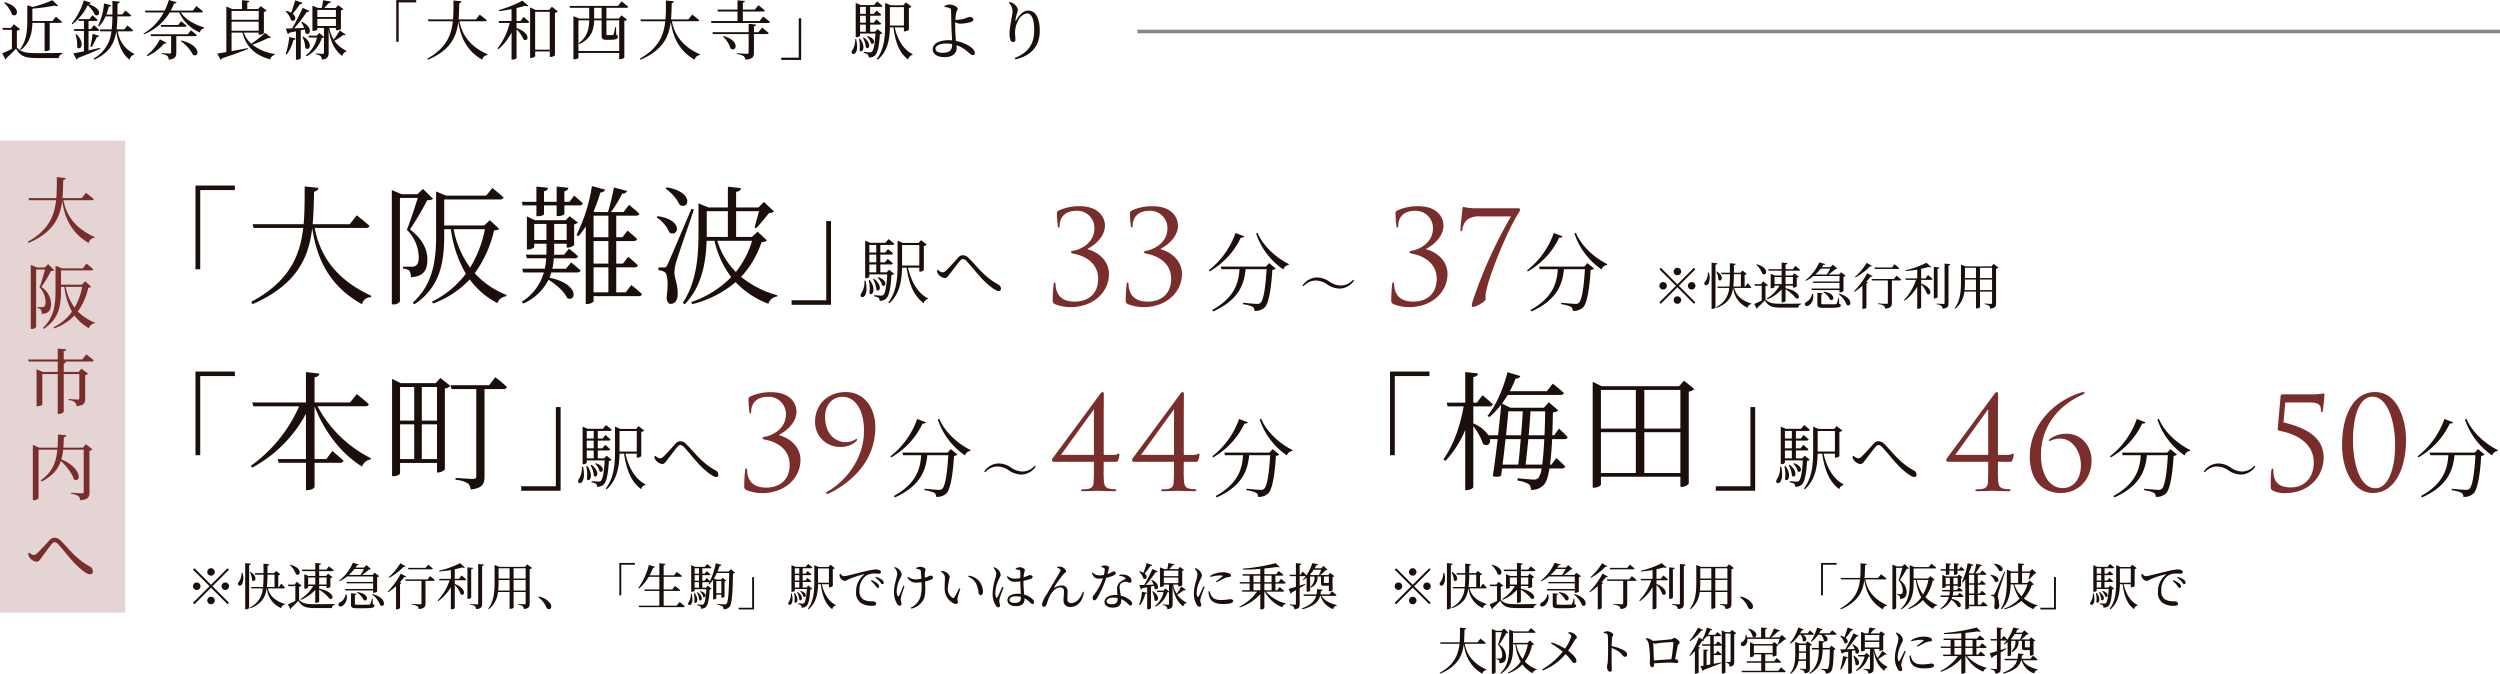 <svg xmlns="http://www.w3.org/2000/svg" width="699" height="188.39" viewBox="0 0 699 188.39">
  <g id="access_img02" transform="translate(-651 -1656.699)">
    <path id="長方形_6_のコピー" data-name="長方形 6 のコピー" d="M0,0H35V132H0Z" transform="translate(651 1696)" fill="#7a2e2b" opacity="0.2"/>
    <path id="パス_43" data-name="パス 43" d="M18.7-10.32c.26,0,.48-.1.52-.32-.8-.7-2.18-1.74-2.18-1.74L15.86-10.9h-5.4c.16-1.64.18-3.32.22-5.06.46-.06.62-.26.68-.56l-2.48-.26c0,2.04.02,4.02-.14,5.88H.96l.14.58H8.68C8.18-5.82,6.52-1.9.74,1.3l.24.32c6.94-2.96,8.82-7.08,9.4-11.76.58,4,2.16,8.8,7.44,11.78A1.705,1.705,0,0,1,19.44.2l.02-.24c-5.84-2.58-8.02-6.52-8.72-10.28ZM6.46,7.56l-.96.92H3.36L1.6,7.76v17.9h.26a1.383,1.383,0,0,0,1.24-.54V9.06H5.58c-.4,1.52-1.06,3.76-1.52,4.96a6.212,6.212,0,0,1,1.68,4.2c0,.7-.18,1.06-.48,1.24a.718.718,0,0,1-.48.12H3.46v.3a1.813,1.813,0,0,1,.96.36,2.43,2.43,0,0,1,.24,1.22c1.96-.08,2.64-1,2.62-2.86a5.784,5.784,0,0,0-2.7-4.64,43.655,43.655,0,0,0,2.7-4.48c.48-.02.76-.06.92-.22Zm9.52,6.34a18.74,18.74,0,0,1-2.12,5.82,14.234,14.234,0,0,1-2.5-5.82Zm.86-1.54-.98.94h-5.8v-4h8.5c.28,0,.46-.1.52-.3-.72-.68-1.9-1.6-1.9-1.6L16.14,8.74h-5.8L8.52,8v7.02c0,3.98-.5,7.6-3.58,10.4l.24.22c4.42-2.7,4.88-6.8,4.88-10.64V13.9H11a19.055,19.055,0,0,0,2.12,6.96,13.914,13.914,0,0,1-5.16,4.36l.2.3a14.84,14.84,0,0,0,5.66-3.6,12.022,12.022,0,0,0,4.02,3.52,2.076,2.076,0,0,1,1.66-1.36l.04-.18a13.311,13.311,0,0,1-4.78-3.12,17.656,17.656,0,0,0,2.92-6.62c.46-.06.66-.1.8-.3ZM16,34.2H10.82V31.92c.48-.06.66-.26.7-.54l-2.38-.22V34.2H.84l.18.58H9.14V37.7H4.96l-1.74-.74V47.3h.24c.68,0,1.38-.38,1.38-.52v-8.5h4.3V49.44h.32c.62,0,1.36-.42,1.36-.6V38.28h4.36V45c0,.28-.1.42-.48.42-.48,0-2.52-.16-2.52-.16v.32a3.222,3.222,0,0,1,1.76.58,1.749,1.749,0,0,1,.46,1.1c2.14-.2,2.42-.92,2.42-2.1V38.58a1.638,1.638,0,0,0,.82-.4l-1.88-1.4-.78.92H10.82V35.36c.44-.08.58-.26.62-.5l-.76-.08h7.98a.5.5,0,0,0,.54-.32c-.78-.72-2.08-1.68-2.08-1.68Zm1,23.7-.8.96H10.72c.06-.92.1-1.88.14-2.9.46-.04.66-.28.7-.56l-2.34-.22c-.02,1.32-.04,2.54-.14,3.68H3.94l-1.76-.78V73.56h.28c.68,0,1.32-.4,1.32-.6V59.42H9.04C8.7,62.92,7.68,65.66,4.38,68l.24.34c3.12-1.58,4.64-3.48,5.4-5.76,1.48,1.4,3.16,3.42,3.62,5.12,1.8,1.24,2.82-2.78-3.48-5.58a15.777,15.777,0,0,0,.5-2.7H16.4V71.18c0,.32-.12.46-.52.46-.56,0-3.04-.18-3.04-.18v.3a4.646,4.646,0,0,1,2.06.64,1.867,1.867,0,0,1,.54,1.18c2.28-.22,2.58-.98,2.58-2.22V59.72a1.372,1.372,0,0,0,.84-.4ZM1.3,89.64a2.889,2.889,0,0,0,1.92,1.12c.6,0,.9-.46,1.38-1.14.72-.98,2.14-2.94,2.84-3.78.32-.36.56-.54.8-.54a1.432,1.432,0,0,1,.98.52c1.44,1.52,3,3.7,4.7,5.42,1.7,1.74,3.4,3.04,4.26,3.04a.721.721,0,0,0,.78-.8,1.624,1.624,0,0,0-.92-1.44c-3.88-2.12-5.8-4.96-8-7.12a2.507,2.507,0,0,0-1.84-.88,1.888,1.888,0,0,0-1.4.74c-.72.8-2.44,2.7-3.38,3.56a1.6,1.6,0,0,1-1,.56,2.448,2.448,0,0,1-1.26-.7l-.3.24A2.683,2.683,0,0,0,1.3,89.64Z" transform="translate(658 1723)" fill="#7a2e2b"/>
    <path id="パス_44" data-name="パス 44" d="M23.652-6.948h1.332v-22.14h9.684v-1.26H23.652ZM71.352-18.5c.54,0,.864-.18.936-.576-1.332-1.224-3.528-2.952-3.528-2.952l-1.98,2.484H56.412c.288-2.952.324-6.012.4-9.108.828-.144,1.116-.5,1.224-1.044l-3.852-.4c0,3.672,0,7.2-.288,10.548H39.6l.324,1.044h13.86C52.848-10.476,49.752-3.456,39.24,2.16l.4.648C51.984-2.628,55.3-10.08,56.3-18.468c1.044,7.2,3.924,15.8,13.932,21.312A2.5,2.5,0,0,1,72.72.864l.072-.4C62.1-4.428,58.284-11.7,56.988-18.5ZM87.264-29.412l-1.548,1.476H81.252l-2.7-1.152V2.88h.4a2.08,2.08,0,0,0,1.872-.828V-26.892h5c-.864,2.736-2.2,6.768-3.06,8.928A10.993,10.993,0,0,1,86.076-10.3c0,1.332-.324,2.088-.936,2.412a1.564,1.564,0,0,1-.972.216H81.684v.54a3.907,3.907,0,0,1,1.764.54,3.585,3.585,0,0,1,.432,1.872c3.384-.18,4.644-1.764,4.608-5.04,0-2.664-1.3-5.616-4.86-8.316a86.657,86.657,0,0,0,4.824-8.172c.828-.036,1.332-.108,1.62-.4ZM104.58-18.144a32.006,32.006,0,0,1-4.14,10.728,26.741,26.741,0,0,1-4.608-10.728Zm1.368-2.52L104.4-19.188H93.2V-26.46h15.624c.5,0,.864-.18.972-.576-1.224-1.116-3.132-2.628-3.132-2.628L104.94-27.54H93.672l-2.736-1.152v12.348c0,7.236-.972,13.716-6.552,18.756l.5.432C92.34-2.052,93.2-9.5,93.2-16.38v-1.764h1.872A32.966,32.966,0,0,0,99.252-5.688a26.382,26.382,0,0,1-9.5,7.812l.36.5A26.532,26.532,0,0,0,100.332-4.1a22.332,22.332,0,0,0,7.74,6.624A2.913,2.913,0,0,1,110.556.612l.108-.36a23.611,23.611,0,0,1-8.928-6.084,32.519,32.519,0,0,0,5.4-11.952c.792-.072,1.188-.18,1.44-.468ZM118.98-24.8v3.024h.4c1.044,0,1.728-.36,1.728-.576V-24.8h3.528v2.988h.4c1.26-.036,1.764-.468,1.764-.612V-24.8h4.248a.818.818,0,0,0,.9-.576c-.9-.864-2.412-2.16-2.412-2.16l-1.3,1.728h-1.44v-2.952c.756-.108,1.08-.54,1.116-.972l-3.276-.324v4.248H121.1v-2.952c.756-.108,1.08-.5,1.116-.972l-3.24-.324v4.248h-4.068l.216,1.008Zm-.612,9.684v-4.5h3.42v4.5Zm9.072-4.5v4.5h-3.492v-4.5Zm-.216,12.528h-3.78a20.256,20.256,0,0,0,.4-2.916h5.9a.859.859,0,0,0,.9-.54c-.972-.936-2.556-2.16-2.556-2.16l-1.368,1.692h-2.808c.036-.468.036-.972.036-1.44v-1.62h3.492V-13h.324a2.793,2.793,0,0,0,1.764-.72v-5.76a2.027,2.027,0,0,0,1.044-.54l-2.3-1.764-1.08,1.116h-8.64l-2.232-1.044v9.252h.324c.828,0,1.728-.468,1.728-.684v-.936h3.42v1.656c0,.468,0,.936-.036,1.4h-5.724l.288,1.008h5.4a20.256,20.256,0,0,1-.4,2.916h-6.3l.252,1.044h5.8a14.344,14.344,0,0,1-6.192,8.208l.4.5A14.3,14.3,0,0,0,122.364-4c2.088,1.26,4.428,3.312,5.22,5.112,2.592,1.26,3.456-4-4.932-5.688.18-.5.36-.972.5-1.476h7.236c.5,0,.828-.18.936-.576-1.044-.936-2.628-2.232-2.628-2.232Zm7.74-.4h4.14V-.5h-4.14Zm4.14-14.436v6.012h-4.14v-6.012Zm0,13.392h-4.14v-6.3h4.14ZM143.964-.5H141.3V-7.488h5.112c.5,0,.828-.144.936-.54-1.044-1.044-2.7-2.412-2.7-2.412l-1.476,1.908H141.3v-6.3h4.86c.5,0,.864-.18.972-.576-1.044-1.008-2.664-2.34-2.664-2.34l-1.44,1.836H141.3v-6.012h5.544c.5,0,.864-.18.936-.54-1.116-1.08-2.916-2.484-2.916-2.484l-1.548,2.016h-3.492a37.927,37.927,0,0,0,3.168-5.184,1.2,1.2,0,0,0,1.332-.72l-3.672-.972A70.521,70.521,0,0,1,139-22.932h-3.6l-.432-.18a49,49,0,0,0,1.908-5.328A1.271,1.271,0,0,0,138.2-29.2L134.5-30.2a46.336,46.336,0,0,1-4.32,13.68l.576.324a23.388,23.388,0,0,0,2.016-2.736V2.772h.324c1.116,0,1.872-.576,1.872-.792V.576h12.6A.861.861,0,0,0,148.5,0a34.674,34.674,0,0,0-2.988-2.52ZM155.052-29.52a12.564,12.564,0,0,1,4.032,4.608c2.628,1.44,4.032-3.672-3.672-4.932Zm-2.484,8.064a9.444,9.444,0,0,1,3.6,4.248c2.556,1.476,4.068-3.564-3.276-4.572Zm9.756-2.376c-6.12,14.364-6.12,14.364-6.732,15.66-.324.684-.468.72-.9.72h-1.584v.792a3.2,3.2,0,0,1,1.764.54c.828.5,1.008,3.384.5,7.092.108,1.116.5,1.764,1.116,1.764,1.224,0,1.908-.936,1.98-2.448.144-2.952-.9-4.68-.9-6.264a11.92,11.92,0,0,1,.54-3.132c.5-1.728,3.42-10.08,4.9-14.544ZM179.28-14.9a25.483,25.483,0,0,1-4.536,8.712A21.018,21.018,0,0,1,169.56-14.9ZM166.608-17.28v-5.9h5.9v7.2h-5.9Zm14.22-.18-1.584,1.476h-4.428v-7.2h6.408c-.4,1.476-.936,3.456-1.26,4.536l.468.216c1.044-1.08,2.7-3.132,3.636-4.284a2.079,2.079,0,0,0,1.368-.36l-2.844-2.7-1.512,1.548h-6.264v-4.356c.936-.144,1.3-.5,1.368-1.044l-3.672-.4v5.8H167.04L164.3-25.38v8.136c0,6.516-.468,13.752-4.392,19.692l.54.4c4.932-5.076,5.94-12.1,6.12-17.748h2.2a26.743,26.743,0,0,0,4.68,10.152,28.489,28.489,0,0,1-11.2,6.984l.324.576a29.67,29.67,0,0,0,12.1-6.156,24.485,24.485,0,0,0,9.18,6.048A2.782,2.782,0,0,1,186.264.684l.072-.36A27.168,27.168,0,0,1,176.22-4.824a26.735,26.735,0,0,0,5.724-9.72c.792-.036,1.188-.144,1.476-.468Zm20.52-2.952h-1.332V1.728h-9.684v1.26h11.016Z" transform="translate(682 1738.927)" fill="#1b0e0b"/>
    <path id="パス_45" data-name="パス 45" d="M1.7-4.74A5.915,5.915,0,0,1,.8-1.18C-.18.34,3.22.94,2.02-4.74Zm1.2-.12a9.4,9.4,0,0,1,.18,3.62c.82,1,2.04-1.14.12-3.7Zm1.22-.3A7.319,7.319,0,0,1,5.04-2.2c.88.88,1.9-1.12-.66-3.08Zm1.28-.4a4.365,4.365,0,0,1,1.24,2.1c.94.74,1.8-1.28-1-2.26ZM3.06-9.28H5v2.2H3.06ZM5-14.74v2.12H3.06v-2.12ZM5-9.88H3.06v-2.16H5ZM8.6-7.82l-.7.74H6.14v-2.2h3a.455.455,0,0,0,.5-.32c-.54-.54-1.44-1.24-1.44-1.24l-.76.96H6.14v-2.16H9.2c.26,0,.46-.1.5-.32-.52-.52-1.44-1.24-1.44-1.24l-.74.98H6.14v-2.12H9.52c.28,0,.46-.1.52-.32-.62-.58-1.6-1.32-1.6-1.32l-.88,1.04H3.32l-1.42-.6v10.5h.18a1.083,1.083,0,0,0,.98-.42V-6.5H8.08c-.2,3.44-.6,5.3-1.1,5.74a.93.93,0,0,1-.66.18c-.36,0-1.3-.08-1.9-.12v.34A3.273,3.273,0,0,1,5.68.06a1.1,1.1,0,0,1,.26.82A2.584,2.584,0,0,0,7.72.3c.8-.68,1.32-2.72,1.52-6.66a1.242,1.242,0,0,0,.78-.3ZM12.22-9.3v-5.42h4.82v5.74H12.22Zm4.82.92v1.12h.18a1.772,1.772,0,0,0,1.08-.42v-6.8a1.307,1.307,0,0,0,.82-.38l-1.58-1.22-.7.78H12.46l-1.5-.64v6.66c0,3.82-.28,7.64-2.6,10.64l.3.2c2.98-2.68,3.48-6.54,3.56-9.94h1.26c.68,4.54,2.02,7.94,4.8,9.92A1.507,1.507,0,0,1,19.4.38l.04-.22c-2.88-1.4-4.72-4.82-5.56-8.54Zm5.36,1.9a2.9,2.9,0,0,0,1.74,1c.56,0,.86-.42,1.36-1.08.76-.98,2.18-2.88,2.9-3.72.3-.36.54-.52.78-.52a1.394,1.394,0,0,1,1,.5c1.58,1.68,3.18,3.82,4.88,5.52,1.7,1.68,3.42,2.92,4.16,2.92a.585.585,0,0,0,.64-.66,1.359,1.359,0,0,0-.8-1.2c-4-2.16-6.04-5.28-8.2-7.34a2.288,2.288,0,0,0-1.68-.8,1.783,1.783,0,0,0-1.34.72c-.76.84-2.4,2.7-3.32,3.56a1.7,1.7,0,0,1-.96.52,2.313,2.313,0,0,1-1.3-.74l-.32.28A2.615,2.615,0,0,0,22.4-6.48Z" transform="translate(891 1739.927)" fill="#1b0e0b"/>
    <path id="パス_58" data-name="パス 58" d="M8.448-20.088A22.777,22.777,0,0,1,.96-9.648l.216.312a21.389,21.389,0,0,0,8.784-9.48c.6.072.816-.072.912-.336Zm8.5,9.408H4.3l.216.72h5.04C9.336-6.408,8.376-2.112,1.9,1.464l.312.384C9.6-1.488,10.872-5.976,11.28-9.96h5.856c-.264,4.8-.84,8.688-1.68,9.384a1.222,1.222,0,0,1-.984.312c-.6,0-2.736-.192-3.96-.312l-.024.408a9.644,9.644,0,0,1,2.736.72A1.272,1.272,0,0,1,13.752,1.7,3.9,3.9,0,0,0,16.584.768c1.152-1.1,1.848-5.256,2.16-10.536a1.571,1.571,0,0,0,.96-.36l-1.848-1.536Zm-2.736-9.24A19.761,19.761,0,0,0,21.816-9.888,1.773,1.773,0,0,1,23.3-11.136l.072-.264c-3.456-1.68-7.248-5.04-8.76-8.76Z" transform="translate(1077 1741.927)" fill="#1b0e0b"/>
    <path id="パス_46" data-name="パス 46" d="M-33.7.648c6.408,0,10.764-4.212,10.764-9.252,0-4.176-3.672-6.372-5.94-6.912v-.18c1.116-.5,4.824-2.88,4.824-6.48,0-1.8-1.26-5.4-7.128-5.4a13.579,13.579,0,0,0-5.832,1.224c-.432.288-.468.432-.468.756a35.722,35.722,0,0,0,.252,3.6c.036.324.144.4.252.4s.252-.072.252-.432c0-2.772,1.908-4.248,4.536-4.248A4.814,4.814,0,0,1-27-21.42c0,4.212-3.96,5.94-5.724,6.264-.468.072-.828.18-.828.432s.252.324.936.468c2.34.468,6.66,2.16,6.66,6.984,0,4.284-2.88,6.372-6.516,6.372C-35.928-.9-37.4-2.52-37.8-4.932c-.036-.216-.036-.612-.072-.828-.036-.4-.072-.5-.252-.5s-.252.18-.288.54a41.9,41.9,0,0,0-.252,4.5,1,1,0,0,0,.576,1.008A11.844,11.844,0,0,0-33.7.648Zm20.412,0C-6.876.648-2.52-3.564-2.52-8.6c0-4.176-3.672-6.372-5.94-6.912v-.18c1.116-.5,4.824-2.88,4.824-6.48,0-1.8-1.26-5.4-7.128-5.4A13.579,13.579,0,0,0-16.6-26.352c-.432.288-.468.432-.468.756a35.721,35.721,0,0,0,.252,3.6c.036.324.144.4.252.4s.252-.072.252-.432c0-2.772,1.908-4.248,4.536-4.248a4.814,4.814,0,0,1,5.184,4.86c0,4.212-3.96,5.94-5.724,6.264-.468.072-.828.18-.828.432s.252.324.936.468c2.34.468,6.66,2.16,6.66,6.984C-5.544-2.988-8.424-.9-12.06-.9c-3.456,0-4.932-1.62-5.328-4.032-.036-.216-.036-.612-.072-.828-.036-.4-.072-.5-.252-.5s-.252.18-.288.54a41.9,41.9,0,0,0-.252,4.5,1,1,0,0,0,.576,1.008A11.844,11.844,0,0,0-13.284.648Z" transform="translate(984 1741.927)" fill="#7a2e2b"/>
    <path id="パス_47" data-name="パス 47" d="M-32.04.648c6.408,0,10.764-4.212,10.764-9.252,0-4.176-3.672-6.372-5.94-6.912v-.18c1.116-.5,4.824-2.88,4.824-6.48,0-1.8-1.26-5.4-7.128-5.4a13.579,13.579,0,0,0-5.832,1.224c-.432.288-.468.432-.468.756a35.722,35.722,0,0,0,.252,3.6c.036.324.144.4.252.4s.252-.072.252-.432c0-2.772,1.908-4.248,4.536-4.248a4.814,4.814,0,0,1,5.184,4.86c0,4.212-3.96,5.94-5.724,6.264-.468.072-.828.18-.828.432s.252.324.936.468c2.34.468,6.66,2.16,6.66,6.984C-24.3-2.988-27.18-.9-30.816-.9c-3.456,0-4.932-1.62-5.328-4.032-.036-.216-.036-.612-.072-.828-.036-.4-.072-.5-.252-.5s-.252.18-.288.54a41.9,41.9,0,0,0-.252,4.5,1,1,0,0,0,.576,1.008A11.844,11.844,0,0,0-32.04.648ZM-13.32-27a14.03,14.03,0,0,1-3.42-.36c-.216,0-.36.144-.36.5s-.54,4.572-.54,5.724c0,.4.036.576.216.576s.288-.18.324-.5a4.352,4.352,0,0,1,1.368-2.772,5.538,5.538,0,0,1,3.348-.9h8.856A127.148,127.148,0,0,0-14.256-.972,4.593,4.593,0,0,0-14.472.252c0,.252.108.36.324.36.72,0,3.528-1.476,3.528-2.2a7.242,7.242,0,0,1,0-1.26c.54-4.68,6.48-18.792,9.4-23.112a1.309,1.309,0,0,0,.216-.684c0-.216-.18-.36-.648-.36Z" transform="translate(1077 1741.927)" fill="#7a2e2b"/>
    <path id="パス_48" data-name="パス 48" d="M23.652-6.948h1.332v-22.14h9.684v-1.26H23.652Zm47.52-13.68c.5,0,.864-.18.936-.576-1.26-1.224-3.348-2.844-3.348-2.844l-1.872,2.34H56.952v-7.02c.936-.144,1.224-.5,1.332-1.044L54.54-30.2v8.5H39.528l.324,1.08h12.78A40.12,40.12,0,0,1,39.132-4l.36.54A36.792,36.792,0,0,0,54.54-18.54V-5.868H46.656l.288,1.044h7.6V2.808h.468c.936,0,1.944-.54,1.944-.9V-4.824H64.08c.5,0,.864-.18.972-.576C63.828-6.552,61.92-8.136,61.92-8.136L60.228-5.868H56.952v-14.76c2.88,7.488,7.812,13.5,13.284,16.848a2.936,2.936,0,0,1,2.376-1.98l.072-.36a34.192,34.192,0,0,1-14.9-14.508ZM86.94-5.868v-9.72h4.248v9.72Zm-6.084-9.72h3.96v9.72h-3.96Zm3.96-10.44v9.4h-3.96v-9.4Zm6.372,0v9.4H86.94v-9.4Zm-.36-1.08H81.036L78.624-28.3V-1.08h.432c1.008,0,1.8-.54,1.8-.828v-2.88H91.188v2.664h.324a2.832,2.832,0,0,0,1.872-.828V-25.6a2.814,2.814,0,0,0,1.548-.72l-2.808-2.232Zm14.94.576H95l.252,1.08h6.912V-1.116c0,.576-.216.792-.936.792-.792,0-4.86-.288-4.86-.288v.54A7.417,7.417,0,0,1,99.756.9a2.341,2.341,0,0,1,.828,1.728C104.04,2.3,104.472.9,104.472-1.008V-25.452H109.8a.861.861,0,0,0,.936-.576,38.765,38.765,0,0,0-3.24-2.736Zm19.98,6.12h-1.332V1.728h-9.684v1.26h11.016Z" transform="translate(682 1790.927)" fill="#1b0e0b"/>
    <path id="パス_49" data-name="パス 49" d="M1.7-4.74A5.915,5.915,0,0,1,.8-1.18C-.18.34,3.22.94,2.02-4.74Zm1.2-.12a9.4,9.4,0,0,1,.18,3.62c.82,1,2.04-1.14.12-3.7Zm1.22-.3A7.319,7.319,0,0,1,5.04-2.2c.88.88,1.9-1.12-.66-3.08Zm1.28-.4a4.365,4.365,0,0,1,1.24,2.1c.94.74,1.8-1.28-1-2.26ZM3.06-9.28H5v2.2H3.06ZM5-14.74v2.12H3.06v-2.12ZM5-9.88H3.06v-2.16H5ZM8.6-7.82l-.7.74H6.14v-2.2h3a.455.455,0,0,0,.5-.32c-.54-.54-1.44-1.24-1.44-1.24l-.76.96H6.14v-2.16H9.2c.26,0,.46-.1.5-.32-.52-.52-1.44-1.24-1.44-1.24l-.74.98H6.14v-2.12H9.52c.28,0,.46-.1.52-.32-.62-.58-1.6-1.32-1.6-1.32l-.88,1.04H3.32l-1.42-.6v10.5h.18a1.083,1.083,0,0,0,.98-.42V-6.5H8.08c-.2,3.44-.6,5.3-1.1,5.74a.93.93,0,0,1-.66.18c-.36,0-1.3-.08-1.9-.12v.34A3.273,3.273,0,0,1,5.68.06a1.1,1.1,0,0,1,.26.82A2.584,2.584,0,0,0,7.72.3c.8-.68,1.32-2.72,1.52-6.66a1.242,1.242,0,0,0,.78-.3ZM12.22-9.3v-5.42h4.82v5.74H12.22Zm4.82.92v1.12h.18a1.772,1.772,0,0,0,1.08-.42v-6.8a1.307,1.307,0,0,0,.82-.38l-1.58-1.22-.7.78H12.46l-1.5-.64v6.66c0,3.82-.28,7.64-2.6,10.64l.3.2c2.98-2.68,3.48-6.54,3.56-9.94h1.26c.68,4.54,2.02,7.94,4.8,9.92A1.507,1.507,0,0,1,19.4.38l.04-.22c-2.88-1.4-4.72-4.82-5.56-8.54Zm5.36,1.9a2.9,2.9,0,0,0,1.74,1c.56,0,.86-.42,1.36-1.08.76-.98,2.18-2.88,2.9-3.72.3-.36.54-.52.78-.52a1.394,1.394,0,0,1,1,.5c1.58,1.68,3.18,3.82,4.88,5.52,1.7,1.68,3.42,2.92,4.16,2.92a.585.585,0,0,0,.64-.66,1.359,1.359,0,0,0-.8-1.2c-4-2.16-6.04-5.28-8.2-7.34a2.288,2.288,0,0,0-1.68-.8,1.783,1.783,0,0,0-1.34.72c-.76.84-2.4,2.7-3.32,3.56a1.7,1.7,0,0,1-.96.52,2.313,2.313,0,0,1-1.3-.74l-.32.28A2.615,2.615,0,0,0,22.4-6.48Z" transform="translate(812 1791.927)" fill="#1b0e0b"/>
    <path id="パス_50" data-name="パス 50" d="M8.448-20.088A22.777,22.777,0,0,1,.96-9.648l.216.312a21.389,21.389,0,0,0,8.784-9.48c.6.072.816-.072.912-.336Zm8.5,9.408H4.3l.216.72h5.04C9.336-6.408,8.376-2.112,1.9,1.464l.312.384C9.6-1.488,10.872-5.976,11.28-9.96h5.856c-.264,4.8-.84,8.688-1.68,9.384a1.222,1.222,0,0,1-.984.312c-.6,0-2.736-.192-3.96-.312l-.024.408a9.644,9.644,0,0,1,2.736.72A1.272,1.272,0,0,1,13.752,1.7,3.9,3.9,0,0,0,16.584.768c1.152-1.1,1.848-5.256,2.16-10.536a1.571,1.571,0,0,0,.96-.36l-1.848-1.536Zm-2.736-9.24A19.761,19.761,0,0,0,21.816-9.888,1.773,1.773,0,0,1,23.3-11.136l.072-.264c-3.456-1.68-7.248-5.04-8.76-8.76ZM34.144-5.664A6.239,6.239,0,0,0,37.6-4.544a4.943,4.943,0,0,0,4-2.256l-.256-.24A4.585,4.585,0,0,1,37.9-5.392a5.792,5.792,0,0,1-3.248-1.136A6.239,6.239,0,0,0,31.2-7.648a4.947,4.947,0,0,0-4,2.24l.256.24A4.6,4.6,0,0,1,30.9-6.8,5.792,5.792,0,0,1,34.144-5.664Z" transform="translate(899 1793.927)" fill="#1b0e0b"/>
    <path id="パス_51" data-name="パス 51" d="M8.448-20.088A22.777,22.777,0,0,1,.96-9.648l.216.312a21.389,21.389,0,0,0,8.784-9.48c.6.072.816-.072.912-.336Zm8.5,9.408H4.3l.216.72h5.04C9.336-6.408,8.376-2.112,1.9,1.464l.312.384C9.6-1.488,10.872-5.976,11.28-9.96h5.856c-.264,4.8-.84,8.688-1.68,9.384a1.222,1.222,0,0,1-.984.312c-.6,0-2.736-.192-3.96-.312l-.024.408a9.644,9.644,0,0,1,2.736.72A1.272,1.272,0,0,1,13.752,1.7,3.9,3.9,0,0,0,16.584.768c1.152-1.1,1.848-5.256,2.16-10.536a1.571,1.571,0,0,0,.96-.36l-1.848-1.536Zm-2.736-9.24A19.761,19.761,0,0,0,21.816-9.888,1.773,1.773,0,0,1,23.3-11.136l.072-.264c-3.456-1.68-7.248-5.04-8.76-8.76ZM34.144-5.664A6.239,6.239,0,0,0,37.6-4.544a4.943,4.943,0,0,0,4-2.256l-.256-.24A4.585,4.585,0,0,1,37.9-5.392a5.792,5.792,0,0,1-3.248-1.136A6.239,6.239,0,0,0,31.2-7.648a4.947,4.947,0,0,0-4,2.24l.256.24A4.6,4.6,0,0,1,30.9-6.8,5.792,5.792,0,0,1,34.144-5.664Z" transform="translate(988 1741.927)" fill="#1b0e0b"/>
    <path id="パス_62" data-name="パス 62" d="M8.448-20.088A22.777,22.777,0,0,1,.96-9.648l.216.312a21.389,21.389,0,0,0,8.784-9.48c.6.072.816-.072.912-.336Zm8.5,9.408H4.3l.216.72h5.04C9.336-6.408,8.376-2.112,1.9,1.464l.312.384C9.6-1.488,10.872-5.976,11.28-9.96h5.856c-.264,4.8-.84,8.688-1.68,9.384a1.222,1.222,0,0,1-.984.312c-.6,0-2.736-.192-3.96-.312l-.024.408a9.644,9.644,0,0,1,2.736.72A1.272,1.272,0,0,1,13.752,1.7,3.9,3.9,0,0,0,16.584.768c1.152-1.1,1.848-5.256,2.16-10.536a1.571,1.571,0,0,0,.96-.36l-1.848-1.536Zm-2.736-9.24A19.761,19.761,0,0,0,21.816-9.888,1.773,1.773,0,0,1,23.3-11.136l.072-.264c-3.456-1.68-7.248-5.04-8.76-8.76ZM34.144-5.664A6.239,6.239,0,0,0,37.6-4.544a4.943,4.943,0,0,0,4-2.256l-.256-.24A4.585,4.585,0,0,1,37.9-5.392a5.792,5.792,0,0,1-3.248-1.136A6.239,6.239,0,0,0,31.2-7.648a4.947,4.947,0,0,0-4,2.24l.256.24A4.6,4.6,0,0,1,30.9-6.8,5.792,5.792,0,0,1,34.144-5.664Z" transform="translate(1240 1793.927)" fill="#1b0e0b"/>
    <path id="パス_52" data-name="パス 52" d="M-33.948.648c6.408,0,10.764-4.212,10.764-9.252,0-4.176-3.672-6.372-5.94-6.912v-.18c1.116-.5,4.824-2.88,4.824-6.48,0-1.8-1.26-5.4-7.128-5.4a13.579,13.579,0,0,0-5.832,1.224c-.432.288-.468.432-.468.756a35.722,35.722,0,0,0,.252,3.6c.036.324.144.4.252.4s.252-.072.252-.432c0-2.772,1.908-4.248,4.536-4.248a4.814,4.814,0,0,1,5.184,4.86c0,4.212-3.96,5.94-5.724,6.264-.468.072-.828.18-.828.432s.252.324.936.468c2.34.468,6.66,2.16,6.66,6.984,0,4.284-2.88,6.372-6.516,6.372-3.456,0-4.932-1.62-5.328-4.032-.036-.216-.036-.612-.072-.828-.036-.4-.072-.5-.252-.5s-.252.18-.288.54a41.9,41.9,0,0,0-.252,4.5A1,1,0,0,0-38.34-.216,11.844,11.844,0,0,0-33.948.648Zm23.436-28.26c-4.968,0-8.6,3.42-8.6,8.388a6.911,6.911,0,0,0,7.272,6.948,6.249,6.249,0,0,0,4.32-1.656c.144-.144.324-.54.036-.54a1.176,1.176,0,0,0-.54.216,5.2,5.2,0,0,1-2.7.648c-1.548,0-5.58-1.188-5.58-7.164,0-2.844,1.692-5.508,4.932-5.508,3.168,0,5.94,3.2,5.94,9.5,0,8.46-5.868,14.58-10.116,16.92-.216.108-.468.288-.468.5,0,.4.72.144.864.072,4.428-2.2,12.888-7.74,12.888-18.54C-2.268-23.292-5.436-27.612-10.512-27.612Z" transform="translate(898 1793.927)" fill="#7a2e2b"/>
    <path id="パス_61" data-name="パス 61" d="M-31.1-8.1c0,1.188,0,3.96-.072,5.544C-31.248-.9-31.932-.432-34.092-.432c-.5,0-.612.144-.612.288,0,.18.18.252.576.252C-32.148.108-30.2,0-29.952,0c.216,0,2.52.108,4.536.108.4,0,.576-.072.576-.252,0-.252-.4-.324-.864-.324-1.908-.072-2.448-.648-2.592-2.088-.144-1.584-.072-4.356-.072-5.544h3.42c.36,0,.5-.108.648-.5a8.858,8.858,0,0,0,.324-1.4c0-.18,0-.432-.18-.432a3.124,3.124,0,0,1-1.476.4h-2.736V-21.6c0-1.98.036-4.86.036-5.4,0-.36-.108-.612-.36-.612s-.468.252-.756.648C-30.6-25.38-42.3-9.54-42.516-9.288a1.32,1.32,0,0,0-.324.756c0,.324.324.432.756.432Zm0-1.944H-40.32c.612-.792,9.18-12.744,9.216-12.744ZM-10.8.612c5.112,0,8.6-4,8.6-9.144,0-3.528-2.412-7.416-7.056-7.416a7.544,7.544,0,0,0-4.536,1.4c-.252.18-.36.36-.36.468s.144.216.4.108A6.174,6.174,0,0,1-10.8-14.58c2.988,0,5.616,3.276,5.616,7.452,0,4.032-2.232,6.372-5.04,6.372-4.032,0-6.12-4.248-6.12-9.216,0-9.036,6.048-14.364,11.268-16.74.468-.216.936-.468.936-.684,0-.108-.144-.216-.324-.216a4.409,4.409,0,0,0-1.008.252c-7.38,2.376-14,9.108-14,17.784C-19.476-3.636-16.488.612-10.8.612Z" transform="translate(1238 1793.927)" fill="#7a2e2b"/>
    <path id="パス_53" data-name="パス 53" d="M-31.14-8.1c0,1.188,0,3.96-.072,5.544C-31.284-.9-31.968-.432-34.128-.432c-.5,0-.612.144-.612.288,0,.18.18.252.576.252C-32.184.108-30.24,0-29.988,0c.216,0,2.52.108,4.536.108.4,0,.576-.072.576-.252,0-.252-.4-.324-.864-.324-1.908-.072-2.448-.648-2.592-2.088C-28.476-4.14-28.4-6.912-28.4-8.1h3.42c.36,0,.5-.108.648-.5a8.858,8.858,0,0,0,.324-1.4c0-.18,0-.432-.18-.432a3.124,3.124,0,0,1-1.476.4H-28.4V-21.6c0-1.98.036-4.86.036-5.4,0-.36-.108-.612-.36-.612s-.468.252-.756.648C-30.636-25.38-42.336-9.54-42.552-9.288a1.32,1.32,0,0,0-.324.756c0,.324.324.432.756.432Zm0-1.944h-9.216c.612-.792,9.18-12.744,9.216-12.744ZM-8.748-8.1c0,1.188,0,3.96-.072,5.544C-8.892-.9-9.576-.432-11.736-.432c-.5,0-.612.144-.612.288,0,.18.18.252.576.252C-9.792.108-7.848,0-7.6,0c.216,0,2.52.108,4.536.108.4,0,.576-.072.576-.252,0-.252-.4-.324-.864-.324C-5.256-.54-5.8-1.116-5.94-2.556-6.084-4.14-6.012-6.912-6.012-8.1h3.42c.36,0,.5-.108.648-.5a8.858,8.858,0,0,0,.324-1.4c0-.18,0-.432-.18-.432a3.124,3.124,0,0,1-1.476.4H-6.012V-21.6c0-1.98.036-4.86.036-5.4,0-.36-.108-.612-.36-.612s-.468.252-.756.648C-8.244-25.38-19.944-9.54-20.16-9.288a1.32,1.32,0,0,0-.324.756c0,.324.324.432.756.432Zm0-1.944h-9.216c.612-.792,9.18-12.744,9.216-12.744Z" transform="translate(988 1793.927)" fill="#7a2e2b"/>
    <path id="パス_63" data-name="パス 63" d="M-29.232-24.7c2.844,0,3.168.936,3.168,2.3,0,.252.072.468.216.468s.252-.216.288-.4c.36-2.628.468-4.212.468-4.536,0-.288-.108-.36-.252-.36-.108,0-.324.072-.756.108a12.577,12.577,0,0,1-2.088.144h-8.46c-.4,0-.648.108-.684.468l-.828,9.18c-.036.4.216.5.936.648,3.492.684,9.144,2.952,9.144,8.748,0,4.968-3.312,6.984-6.336,6.984-2.628,0-4.932-.792-4.932-4.644,0-.432-.072-.612-.288-.612-.144,0-.252.288-.324.648A37.711,37.711,0,0,0-40.1-1.008c0,.36.072.684.684,1.008a7.271,7.271,0,0,0,3.312.648c7.272,0,10.8-5.292,10.8-9.936,0-6.408-6.228-8.568-11.232-9.864l.5-5.544ZM-2.268-14.328c0-4.716-1.944-13.284-8.676-13.284-5.868,0-9.216,6.228-9.216,14.94,0,6.444,2.916,13.284,8.64,13.284C-5.544.612-2.268-6.048-2.268-14.328Zm-3.06,1.548c0,7.092-2.16,12.06-5.472,12.06-4.5,0-6.3-7.128-6.3-13.428,0-7.308,2.016-12.168,5.436-12.168C-7.524-26.316-5.328-19.62-5.328-12.78Z" transform="translate(1326 1793.927)" fill="#7a2e2b"/>
    <path id="パス_54" data-name="パス 54" d="M23.652-6.948h1.332v-22.14h9.684v-1.26H23.652ZM61.56-4.32c.252-1.98.5-4.536.756-7.128H66.78C66.636-8.5,66.456-6.12,66.2-4.32Zm-1.368-7.128c-.216,2.592-.432,5.148-.684,7.128H55.116c.288-2.232.576-4.716.828-7.128Zm.576-7.776c-.108,1.908-.288,4.284-.468,6.7H56.088c.252-2.556.5-4.932.648-6.7Zm6.264,0c-.036,2.448-.108,4.68-.18,6.7H62.424c.216-2.376.4-4.752.5-6.7ZM72.4-11.448c.5,0,.828-.18.9-.576-.9-1.008-2.412-2.376-2.412-2.376l-1.332,1.872h-.54c.072-1.944.144-4.068.18-6.408a2.321,2.321,0,0,0,1.512-.54L68.04-21.744l-1.368,1.512h-9.36l-2.376-1.152a28.181,28.181,0,0,0,1.62-2.412h14.76c.5,0,.828-.18.936-.576-1.152-1.08-3.1-2.592-3.1-2.592L67.5-24.84H57.132a30.735,30.735,0,0,0,1.62-3.528c.756,0,1.188-.288,1.332-.72l-3.6-1.08c-1.116,4.536-3.2,9.36-5.58,12.2l.5.36A20.47,20.47,0,0,0,54.72-21.1c-.18,2.268-.5,5.328-.864,8.568h-2.7a9.273,9.273,0,0,0-4.212-3.312v-4.752h4.5a.861.861,0,0,0,.936-.576c-1.044-1.08-2.88-2.556-2.88-2.556l-1.584,2.088h-.972V-28.8c.9-.144,1.188-.468,1.3-1.008l-3.564-.4v8.568H39.492l.252,1.044h4.5c-.972,5.364-2.736,10.656-5.652,14.76l.54.5A28.991,28.991,0,0,0,44.676-14V2.808h.468c.828,0,1.8-.54,1.8-.864V-15.048a17,17,0,0,1,2.7,4.9c1.116.864,2.2.108,1.944-1.3h2.16c-.432,3.6-.9,7.344-1.368,10.4,1.26.216,1.836.144,2.34-.216l.252-1.98H66.024a5.74,5.74,0,0,1-.9,2.664,1.745,1.745,0,0,1-1.368.432c-.72,0-3.024-.216-4.428-.36l-.036.648a8.919,8.919,0,0,1,3.132.972,1.827,1.827,0,0,1,.612,1.62,4.506,4.506,0,0,0,3.708-1.512C67.392.5,67.86-.972,68.22-3.24h3.528a.818.818,0,0,0,.9-.576c-.936-.972-2.52-2.34-2.52-2.34L68.8-4.32h-.432c.288-1.908.468-4.284.612-7.128ZM94.752-1.98V-13.392h10.08V-1.98ZM82.62-13.392h9.756V-1.98H82.62ZM92.376-25.2v10.8H82.62V-25.2Zm12.456,0v10.8H94.752V-25.2Zm1.008-2.592-1.368,1.548h-21.6l-2.556-1.224V2.124h.4c1.08,0,1.908-.612,1.908-.9V-.936h22.212V1.908h.36a2.819,2.819,0,0,0,1.98-.864V-24.732a3.094,3.094,0,0,0,1.584-.72Zm19.908,7.38h-1.332V1.728h-9.684v1.26h11.016Z" transform="translate(1016 1790.927)" fill="#1b0e0b"/>
    <path id="パス_55" data-name="パス 55" d="M8.448-20.088A22.777,22.777,0,0,1,.96-9.648l.216.312a21.389,21.389,0,0,0,8.784-9.48c.6.072.816-.072.912-.336Zm8.5,9.408H4.3l.216.72h5.04C9.336-6.408,8.376-2.112,1.9,1.464l.312.384C9.6-1.488,10.872-5.976,11.28-9.96h5.856c-.264,4.8-.84,8.688-1.68,9.384a1.222,1.222,0,0,1-.984.312c-.6,0-2.736-.192-3.96-.312l-.024.408a9.644,9.644,0,0,1,2.736.72A1.272,1.272,0,0,1,13.752,1.7,3.9,3.9,0,0,0,16.584.768c1.152-1.1,1.848-5.256,2.16-10.536a1.571,1.571,0,0,0,.96-.36l-1.848-1.536Zm-2.736-9.24A19.761,19.761,0,0,0,21.816-9.888,1.773,1.773,0,0,1,23.3-11.136l.072-.264c-3.456-1.68-7.248-5.04-8.76-8.76Z" transform="translate(989 1793.927)" fill="#1b0e0b"/>
    <path id="パス_64" data-name="パス 64" d="M8.448-20.088A22.777,22.777,0,0,1,.96-9.648l.216.312a21.389,21.389,0,0,0,8.784-9.48c.6.072.816-.072.912-.336Zm8.5,9.408H4.3l.216.72h5.04C9.336-6.408,8.376-2.112,1.9,1.464l.312.384C9.6-1.488,10.872-5.976,11.28-9.96h5.856c-.264,4.8-.84,8.688-1.68,9.384a1.222,1.222,0,0,1-.984.312c-.6,0-2.736-.192-3.96-.312l-.024.408a9.644,9.644,0,0,1,2.736.72A1.272,1.272,0,0,1,13.752,1.7,3.9,3.9,0,0,0,16.584.768c1.152-1.1,1.848-5.256,2.16-10.536a1.571,1.571,0,0,0,.96-.36l-1.848-1.536Zm-2.736-9.24A19.761,19.761,0,0,0,21.816-9.888,1.773,1.773,0,0,1,23.3-11.136l.072-.264c-3.456-1.68-7.248-5.04-8.76-8.76Z" transform="translate(1326 1793.927)" fill="#1b0e0b"/>
    <path id="パス_56" data-name="パス 56" d="M7-8.26A1.058,1.058,0,0,0,8.05-9.31,1.058,1.058,0,0,0,7-10.36,1.058,1.058,0,0,0,5.95-9.31,1.058,1.058,0,0,0,7-8.26ZM2.38-10.346l-.406.406,4.62,4.62L1.96-.686l.406.406L7-4.914l4.62,4.62L12.026-.7,7.406-5.32l4.62-4.62-.406-.406L7-5.726ZM4.06-5.32A1.058,1.058,0,0,0,3.01-6.37,1.058,1.058,0,0,0,1.96-5.32,1.058,1.058,0,0,0,3.01-4.27,1.058,1.058,0,0,0,4.06-5.32Zm5.88,0a1.058,1.058,0,0,0,1.05,1.05,1.058,1.058,0,0,0,1.05-1.05,1.058,1.058,0,0,0-1.05-1.05A1.058,1.058,0,0,0,9.94-5.32ZM7-2.38A1.058,1.058,0,0,0,5.95-1.33,1.058,1.058,0,0,0,7-.28,1.058,1.058,0,0,0,8.05-1.33,1.058,1.058,0,0,0,7-2.38ZM17.85-9.24A5.01,5.01,0,0,1,18.48-7c.8.8,1.834-.952-.448-2.31Zm-2.324.182a4.031,4.031,0,0,1-.714,2.492.714.714,0,0,0-.2.9c.238.322.8.2,1.036-.182a4.134,4.134,0,0,0,.126-3.192Zm1.036-2.73V1.134h.224c.42,0,.868-.238.868-.378v-11.97c.364-.056.476-.2.5-.392Zm8.19,3.234V-5.11H22.624a31.671,31.671,0,0,0,.168-3.444Zm2.562,3.836c.2,0,.322-.07.364-.21-.392-.462-1.064-1.12-1.064-1.12l-.6.938H25.8V-8.372a1.272,1.272,0,0,0,.588-.294l-1.19-.91-.588.6h-1.82c0-.658.014-1.358.014-2.1.308-.056.448-.2.49-.392l-1.624-.168c0,.952.014,1.834.014,2.66H19.222l.126.42h2.338a32.032,32.032,0,0,1-.14,3.444H18.172l.112.392H21.49A6.33,6.33,0,0,1,17.836.616L17.99.84c3.094-1.19,4.186-2.94,4.578-5.558h.056A6.585,6.585,0,0,0,26.656.812a1.07,1.07,0,0,1,1.008-.994l.028-.168c-3.122-.966-4.368-2.562-4.8-4.368ZM39.3-7.77V-5.8H37.24V-7.77ZM34.16-5.8V-7.77h1.988V-5.8ZM32.522-9.548h3.626V-8.19h-1.9l-1.162-.49v4.046h.154a1.329,1.329,0,0,0,.924-.322v-.42h1.4A10.079,10.079,0,0,1,32.018-1.75l.14.224a10.867,10.867,0,0,0,3.99-2.786v3.64h.21c.42,0,.882-.224.882-.378V-4.368A11.141,11.141,0,0,1,40.152-1.82c1.274.532,1.582-1.89-2.912-2.828v-.728H39.3v.56h.168a1.554,1.554,0,0,0,.91-.308V-7.588a1.151,1.151,0,0,0,.6-.266L39.732-8.82l-.574.63H37.24V-9.548h3.71c.2,0,.336-.07.364-.224-.5-.476-1.344-1.092-1.344-1.092l-.714.9H37.24v-1.3c.364-.056.476-.182.518-.392l-1.61-.168v1.862H32.41Zm-3.486-1.694A6.341,6.341,0,0,1,30.758-8.68c1.2.826,2.1-1.68-1.582-2.66Zm2.59,6.048a1.136,1.136,0,0,0,.7-.28L30.982-6.566l-.616.8H28.532l.084.42h1.96v4.13c-.77.392-1.568.77-2.086.98L29.2,1.12a.288.288,0,0,0,.182-.35,23.325,23.325,0,0,0,2.072-2.03C32.424.448,33.53.784,36.106.784H40.8a.992.992,0,0,1,.8-.938v-.2c-1.694.056-3.878.056-5.5.056-2.45,0-3.472-.154-4.466-1.218Zm18.13-4.942a14.753,14.753,0,0,1-.98,1.666H45.528a13.563,13.563,0,0,0,1.582-1.666ZM52.318-8.05v1.526H44.87L45-6.132h7.322V-4.55h-7.84l.126.42h7.714v.644h.168a1.5,1.5,0,0,0,.952-.35V-7.854a1.043,1.043,0,0,0,.588-.28L52.766-9.1l-.588.63h-2.94a18.1,18.1,0,0,0,1.9-1.5.955.955,0,0,0,.56-.154l-1.218-1.106-.714.7H47.4c.168-.224.322-.462.462-.686.364.028.462-.028.518-.182l-1.736-.462a12.338,12.338,0,0,1-3.836,4.984l.14.168A10.786,10.786,0,0,0,45.038-8.05ZM47.782-3.556A4.87,4.87,0,0,1,49.7-1.442c1.176.644,1.736-1.778-1.792-2.24Zm-3.136.5A3.16,3.16,0,0,1,43.064-.784a.7.7,0,0,0-.406.826c.182.378.728.378,1.148.1a2.965,2.965,0,0,0,1.078-3.164ZM52.192-1.89H52.01a8.235,8.235,0,0,1-.476,1.54c-.084.126-.14.168-.35.182s-.812.014-1.554.014H47.908c-.6,0-.672-.056-.672-.252V-2.87c.266-.042.406-.168.42-.336L46.144-3.36V-.2c0,.84.266,1.036,1.6,1.036h1.82c2.6,0,3.122-.182,3.122-.686,0-.224-.112-.336-.462-.462Zm-.154-1.134a6.852,6.852,0,0,1,2.3,3.038c1.288.854,2.072-2-2.17-3.15Zm16.59-7.014c.2,0,.35-.07.378-.224-.49-.448-1.288-1.092-1.288-1.092l-.714.9H62.076l.112.42Zm-8.694-1.708a16.574,16.574,0,0,1-3.276,3.934l.14.154a16.674,16.674,0,0,0,4.046-3.094c.308.056.448,0,.532-.14Zm.126,2.9a20.834,20.834,0,0,1-3.682,5.054l.154.154a15.261,15.261,0,0,0,2.2-1.722v6.5h.21A1.3,1.3,0,0,0,59.85.8V-5.978a.534.534,0,0,0,.42-.252l-.476-.182a16.362,16.362,0,0,0,1.218-1.456c.35.056.476-.014.56-.154Zm7.5,1.624H61.306l.112.406h4.424V-.574c0,.21-.1.308-.392.308-.378,0-2.394-.14-2.394-.14V-.2a3.72,3.72,0,0,1,1.61.448,1,1,0,0,1,.406.812c1.652-.126,1.9-.742,1.9-1.6V-6.818h2.24c.2,0,.336-.07.364-.224C69.1-7.5,68.264-8.148,68.264-8.148Zm8.792-.168h-1.2v-2.674c.756-.154,1.456-.336,2.03-.5q.567.189.8,0l-1.344-1.2a24.754,24.754,0,0,1-5.88,2.1l.042.224c1.078-.084,2.212-.224,3.262-.406v2.464H70.77l.1.406H73.71a14.718,14.718,0,0,1-3.36,5.642l.182.182A12.819,12.819,0,0,0,74.06-5.054V1.12h.182c.546,0,.91-.252.91-.35V-5.684a6.958,6.958,0,0,1,1.638,2.59c1.092.84,1.946-1.47-1.638-2.87V-6.986h2.814c.2,0,.336-.07.378-.224-.476-.476-1.274-1.12-1.274-1.12Zm3.388-2.66c.364-.042.476-.2.518-.392L78.694-10.6v8.82h.2c.392,0,.854-.238.854-.364Zm1.96-1.484v11c0,.21-.07.294-.336.294-.308,0-1.848-.112-1.848-.112v.21a2.494,2.494,0,0,1,1.274.42,1.314,1.314,0,0,1,.336.8C82.614.938,82.8.42,82.8-.448V-10.976c.336-.042.462-.182.5-.392Zm9.9,7.42V-7.07h3.374v2.954Zm-4.312,0A19.287,19.287,0,0,0,87.4-6.468v-.6h3.08v2.954Zm3.192-6.23v2.87H87.4v-2.87Zm4.494,0v2.87H91.6v-2.87Zm.434-1.106-.588.714H87.584l-1.3-.532v4.816c0,2.674-.182,5.32-1.778,7.406l.21.126A7.088,7.088,0,0,0,87.234-3.7h3.248V.994h.2c.574,0,.924-.266.924-.35V-3.7h3.374V-.574c0,.21-.07.322-.336.322s-1.75-.126-1.75-.126v.224a2.609,2.609,0,0,1,1.232.406,1.239,1.239,0,0,1,.322.812C95.928.91,96.1.406,96.1-.448v-9.646a1.2,1.2,0,0,0,.672-.322Zm3.108,9.226a6.522,6.522,0,0,1,2.2,2.7c.21.434.42.616.742.616a.656.656,0,0,0,.672-.728,1.578,1.578,0,0,0-.322-.938,5.2,5.2,0,0,0-3.136-1.862Zm22.652-.546h.532v-8.554h3.808v-.5h-4.34ZM137.2.112h-3.64V-4h4.27a.335.335,0,0,0,.364-.224c-.546-.476-1.456-1.162-1.456-1.162l-.784.98H133.56V-7.952h4.732c.2,0,.35-.07.392-.224-.588-.518-1.442-1.148-1.442-1.148l-.784.952h-2.9v-2.8c.35-.056.462-.2.5-.392l-1.708-.182v3.374H129.64a18.059,18.059,0,0,0,.966-2.1c.308.014.476-.112.532-.28l-1.708-.532A18.564,18.564,0,0,1,126.448-4.8l.2.126A11.965,11.965,0,0,0,129.4-7.952h2.954V-4.41h-4.2l.1.406h4.1V.112h-5.8l.112.406h12.446c.2,0,.322-.07.364-.224C138.936-.21,138-.9,138-.9Zm3.962-3.374a4,4,0,0,1-.616,2.394c-.77,1.176,1.806,1.61.826-2.394Zm.84-.1a7.142,7.142,0,0,1,.126,2.52c.6.756,1.5-.784.07-2.576Zm.84-.21a4.93,4.93,0,0,1,.658,2.1c.644.63,1.414-.812-.462-2.17Zm.882-.266a2.885,2.885,0,0,1,.9,1.47c.7.5,1.316-.966-.742-1.582Zm5.964-2.926v3.388h-1.414V-6.762Zm-6.244,1.848h-1.232v-1.54h1.232Zm0-5.418V-8.82h-1.232v-1.512Zm0,3.472h-1.232V-8.414h1.232Zm8.918-3.262-.616.7H148.61c.224-.5.42-1.036.6-1.582.308,0,.476-.126.532-.294l-1.6-.448a21.25,21.25,0,0,1-1.624,4.984c-.392-.378-.966-.826-.966-.826L145-6.86h-.63V-8.414H146.3a.318.318,0,0,0,.35-.224,13.223,13.223,0,0,0-1.05-.9l-.574.714h-.658v-1.512h2.184c.2,0,.322-.07.364-.21-.476-.42-1.19-.98-1.19-.98l-.644.8h-2.7l-1.12-.49v7.448h.154a.924.924,0,0,0,.8-.308v-.42h3.276c-.14,2.548-.448,3.892-.8,4.214a.673.673,0,0,1-.462.126c-.266,0-.9-.042-1.3-.084V.014a1.706,1.706,0,0,1,.854.308.752.752,0,0,1,.2.644,1.992,1.992,0,0,0,1.3-.42c.6-.518.98-1.96,1.134-4.928a.956.956,0,0,0,.56-.21l-1.064-.868-.532.546h-1.008v-1.54h1.89a.273.273,0,0,0,.112-.014c-.1.182-.2.364-.294.532l.2.126a9.761,9.761,0,0,0,1.106-1.344v5.516h.14c.378,0,.756-.21.756-.308V-2.968h1.414V-2.1h.14a1.161,1.161,0,0,0,.742-.28V-6.636a.935.935,0,0,0,.5-.238l-1.036-.812-.476.518H148.33L147.6-7.5a14.346,14.346,0,0,0,.84-1.526h3.444c-.07,4.872-.238,8.092-.756,8.61a.649.649,0,0,1-.546.182c-.322,0-1.358-.084-2-.154l-.014.238a4.435,4.435,0,0,1,1.456.462,1.025,1.025,0,0,1,.266.8,2.049,2.049,0,0,0,1.694-.7c.672-.826.882-3.934.952-9.268a1.169,1.169,0,0,0,.588-.238Zm6.468,2.254H158.3V.686H154.49v.5h4.34Zm10.332,4.536a4.017,4.017,0,0,1-.616,2.408c-.77,1.176,1.806,1.61.826-2.408Zm.84-.084a7.2,7.2,0,0,1,.126,2.534c.6.742,1.5-.8.07-2.576Zm.84-.21a4.992,4.992,0,0,1,.658,2.1c.644.644,1.414-.812-.462-2.17Zm.882-.266a2.943,2.943,0,0,1,.9,1.47c.7.5,1.316-.966-.742-1.582ZM170.24-6.5h1.246v1.554H170.24Zm1.246-3.85v1.512H170.24v-1.512Zm0,3.444H170.24V-8.428h1.246Zm2.534,1.386-.546.574h-1.05V-6.5h2.03c.2,0,.322-.07.364-.224-.406-.392-1.05-.91-1.05-.91l-.574.728h-.77V-8.428H174.5c.182,0,.322-.07.35-.224-.392-.392-1.036-.9-1.036-.9l-.56.714h-.826v-1.512h2.324c.2,0,.322-.07.364-.21-.448-.42-1.176-.98-1.176-.98l-.658.8h-2.87l-1.12-.476v7.448h.154a.916.916,0,0,0,.8-.322V-4.55h3.346c-.14,2.38-.434,3.654-.77,3.948a.609.609,0,0,1-.476.14c-.252,0-.882-.056-1.288-.084v.224a1.807,1.807,0,0,1,.868.336.885.885,0,0,1,.2.658,2.021,2.021,0,0,0,1.316-.406c.588-.5.952-1.89,1.106-4.69a.808.808,0,0,0,.56-.21Zm2.7-1.008V-10.29h3.052v4h-3.052Zm3.052.644v.854h.154a1.489,1.489,0,0,0,.924-.336v-4.746a.958.958,0,0,0,.574-.28l-1.232-.938-.56.63h-2.716l-1.232-.5v4.69c0,2.674-.21,5.39-1.82,7.5l.21.14c2.24-1.876,2.6-4.62,2.646-7.014h.77c.434,3.276,1.3,5.6,3.206,6.986a1.334,1.334,0,0,1,.924-1.022l.028-.168c-1.974-.924-3.29-3.206-3.878-5.8Zm3.01-2.856a2.922,2.922,0,0,0,0,.7,1.828,1.828,0,0,0,1.428,1.246,2.224,2.224,0,0,0,.9-.392,25.757,25.757,0,0,1,4.4-1.47c.154-.028.168.056.07.126a5.852,5.852,0,0,0-2.212,4.774,3.414,3.414,0,0,0,1.4,3.15,5.438,5.438,0,0,0,3.108.756c.644,0,1.106-.14,1.106-.56,0-.392-.5-.7-.882-.7a5.155,5.155,0,0,1-2.6-.434,2.53,2.53,0,0,1-1.19-2.478,4.879,4.879,0,0,1,1.918-4.3,4.448,4.448,0,0,1,2.324-.546c.49,0,.91.042,1.218.042.35,0,.546-.2.546-.434s-.168-.434-.49-.574a2.613,2.613,0,0,0-1.05-.182,20.486,20.486,0,0,0-3.234.616c-2.352.546-4.858,1.274-5.628,1.274a1.269,1.269,0,0,1-.9-.7ZM192.752-7.7a6.989,6.989,0,0,1,1.288,1.162c.28.35.434.644.672.644s.364-.14.364-.392a1.089,1.089,0,0,0-.5-.868,5.292,5.292,0,0,0-1.666-.784Zm-1.26.924a6.367,6.367,0,0,1,1.274,1.288c.28.35.434.644.644.644a.383.383,0,0,0,.392-.42,1.1,1.1,0,0,0-.448-.812,5.474,5.474,0,0,0-1.68-.938Zm9.1,1.33c-.378.938-.994,2.408-1.26,2.856-.126.2-.238.2-.35-.014a3.508,3.508,0,0,1-.266-1.47,8.5,8.5,0,0,1,.938-3.388,3.2,3.2,0,0,0,.448-1.176,2.479,2.479,0,0,0-1.036-1.624,3.236,3.236,0,0,0-.854-.42l-.168.2a2.391,2.391,0,0,1,.812,1.554c0,1.12-.9,3.178-.9,5.012a6.35,6.35,0,0,0,.826,3.444c.21.336.462.588.77.588a.45.45,0,0,0,.5-.476c0-.49-.21-.742-.21-1.19a3.454,3.454,0,0,1,.14-.938c.14-.532.588-1.876.91-2.814Zm3.612-4.732a4.993,4.993,0,0,1,.938.2c.21.07.294.168.322.476.042.406.1,1.288.14,2.072a7.268,7.268,0,0,1-1.568.2,3.716,3.716,0,0,1-2.156-.742l-.168.21a2.6,2.6,0,0,0,2.38,1.442,9.564,9.564,0,0,0,1.554-.126,11.884,11.884,0,0,1-.322,4.214,4.989,4.989,0,0,1-2.7,2.912l.154.266A5.023,5.023,0,0,0,206.29-1.75c.574-1.246.434-3.4.35-4.9a9.393,9.393,0,0,0,1.82-.574c.336-.154.448-.308.448-.546,0-.322-.462-.518-.812-.518a5.532,5.532,0,0,0-.77.35,7.162,7.162,0,0,1-.728.252c-.014-.5-.028-.994-.014-1.316a6.975,6.975,0,0,1,.21-.952c0-.406-.924-.812-1.5-.812a3.291,3.291,0,0,0-1.12.308Zm7.938,5.432a4.492,4.492,0,0,0,2.59,4.27c.658.266,1.12.014,1.12-.434,0-.35-.224-.392-.126-1.078a23.49,23.49,0,0,1,.8-2.59l-.35-.154A21.088,21.088,0,0,1,214.816-2.2a.359.359,0,0,1-.5.112A2.951,2.951,0,0,1,213-4.844a18.785,18.785,0,0,1,.56-3.024c0-.6-.77-1.274-1.33-1.526a3.908,3.908,0,0,0-1.008-.21l-.112.2c.924.686,1.092,1.092,1.092,1.862C212.2-6.818,212.1-5.782,212.142-4.746Zm8.778-1.316a8.93,8.93,0,0,1,.714,2.73.55.55,0,0,0,.532.5c.448,0,.672-.308.672-.952A4.728,4.728,0,0,0,221.62-6.9a4.467,4.467,0,0,0-2.786-1.372l-.1.308A4.026,4.026,0,0,1,220.92-6.062Zm7.336.91c-.336.714-1.092,2.478-1.4,2.954-.126.2-.252.182-.336,0a2.739,2.739,0,0,1-.224-1.288,9.426,9.426,0,0,1,.952-3.71c.336-.784.546-1.05.546-1.372a2.54,2.54,0,0,0-1.008-1.624,2.454,2.454,0,0,0-.826-.434l-.21.168a2.53,2.53,0,0,1,.8,1.568A7.609,7.609,0,0,1,226.2-7.2a14.4,14.4,0,0,0-.658,3.878,6.287,6.287,0,0,0,.826,3.332c.224.336.462.574.742.574a.468.468,0,0,0,.49-.532c0-.378-.21-.826-.21-1.274a4.4,4.4,0,0,1,.2-.994c.182-.5.742-2.044,1.008-2.786Zm5.194,2.87c0,1.078-.28,1.624-1.778,1.624-.784,0-1.414-.252-1.414-.854,0-.644.9-.994,1.736-.994a5.858,5.858,0,0,1,1.456.168Zm.714-4.55a14.554,14.554,0,0,0,1.848-.476c.5-.2.714-.308.714-.63s-.49-.5-.826-.5c-.126,0-.364.168-1.078.42-.168.07-.378.14-.63.224a9.043,9.043,0,0,1,.126-1.106,8.886,8.886,0,0,0,.224-.98c0-.336-.77-.756-1.47-.756a2.853,2.853,0,0,0-1.092.35l.028.266a4.893,4.893,0,0,1,.994.168c.21.07.28.14.28.532v1.736a8.164,8.164,0,0,1-1.61.154,3.205,3.205,0,0,1-1.932-.7l-.2.182a2.249,2.249,0,0,0,2.226,1.386,11.153,11.153,0,0,0,1.512-.112c.014,1.134.1,2.534.14,3.514a6.228,6.228,0,0,0-.91-.056c-1.54,0-2.828.56-2.828,1.792,0,1.078,1.036,1.68,2.282,1.68,1.764,0,2.478-.742,2.478-1.89a2.589,2.589,0,0,0-.014-.322,6.116,6.116,0,0,1,1.526,1.12c.322.294.5.476.742.476.28,0,.434-.2.434-.532a1.149,1.149,0,0,0-.448-.812,5.337,5.337,0,0,0-2.324-1.274c-.084-1.008-.2-2.31-.2-3.71Zm10.206-3.276c.168.14.224.336.056.658-.49.9-2.6,4.382-3.738,6.356a8.308,8.308,0,0,0-1.344,2.758c0,.42.252.756.574.756.35,0,.518-.238.658-.574.21-.546.448-1.386.854-2.254.63-1.3,1.764-2.576,3.024-2.576.812,0,1.036.49,1.036,1.092,0,.84-.14,1.666-.126,2.492A1.731,1.731,0,0,0,247.31.476c1.582,0,3.262-1.05,3.78-4.186l-.28-.084c-.6,1.6-1.722,3.178-3.262,3.178a.954.954,0,0,1-1.092-1.092c0-.686.056-1.47.042-2.128A1.579,1.579,0,0,0,244.72-5.53a4.009,4.009,0,0,0-1.89.616c-.112.07-.168.014-.1-.1a30.545,30.545,0,0,1,2.562-3.6c.364-.434.77-.546.77-.84,0-.476-.644-1.148-1.428-1.3a2.773,2.773,0,0,0-1.022-.014l-.07.266A2.808,2.808,0,0,1,244.37-10.108Zm11.564-.588a2.81,2.81,0,0,1,.644.238.49.49,0,0,1,.308.546,8.372,8.372,0,0,1-.224,1.428,7.06,7.06,0,0,1-1.232.14,2.515,2.515,0,0,1-1.89-.8l-.238.168c.434,1.148.924,1.526,2.016,1.526a9.461,9.461,0,0,0,1.064-.07,15.64,15.64,0,0,1-2.618,4.746,1.127,1.127,0,0,0-.266.742c0,.322.168.658.5.658.294,0,.49-.266.742-.63a26.476,26.476,0,0,0,2.562-5.67,8.878,8.878,0,0,0,2.226-.742c.182-.112.462-.294.462-.56a.527.527,0,0,0-.574-.49c-.238,0-.532.308-1.792.714.49-1.624.574-1.932.322-2.1a2.135,2.135,0,0,0-1.092-.266,2.711,2.711,0,0,0-.924.2Zm4.55,8.988c0,.826-.378,1.428-1.638,1.428-1.008,0-1.442-.364-1.442-.854s.616-1.008,1.862-1.008a6.672,6.672,0,0,1,1.218.112Zm.5-6.482a2.692,2.692,0,0,1,1.554.448c.21.154.266.322.042.462a4.734,4.734,0,0,0-1.6.966,2.4,2.4,0,0,0-.644,1.82c0,.5.056,1.078.084,1.652-.182-.014-.378-.028-.574-.028-1.9,0-3.024.854-3.024,1.932,0,.882.812,1.61,2.3,1.61s2.366-.672,2.366-1.848c0-.168-.014-.35-.028-.546a5.624,5.624,0,0,1,1.778,1.176c.364.322.56.616.854.616.252,0,.448-.2.448-.546,0-.434-.392-.882-1.12-1.33a6.358,6.358,0,0,0-2.072-.882c-.1-.826-.252-1.652-.28-2.058a1.715,1.715,0,0,1,.28-1.288,2.032,2.032,0,0,1,1.232-.532c.644-.028.924.266,1.316.266.322,0,.462-.238.462-.588,0-.63-.49-1.2-1.358-1.512a3.842,3.842,0,0,0-2.016-.1Zm7.616-3.6c-.266.924-.588,1.946-.882,2.7a4.505,4.505,0,0,0-1.078-.392l-.14.112a4.35,4.35,0,0,1,1.19,1.89c.77.546,1.442-.56.35-1.4a17.423,17.423,0,0,0,1.6-2.086.5.5,0,0,0,.532-.266ZM266.742.014a9.025,9.025,0,0,0,1.47-3.178.47.47,0,0,0,.49-.308l-1.4-.308A15.613,15.613,0,0,1,266.518-.1Zm3.92-5.46a3.235,3.235,0,0,1,.154.784c.9.84,1.918-1.078-.728-2.436l-.168.084a7.775,7.775,0,0,1,.616,1.232c-.77.042-1.512.07-2.17.1a31.377,31.377,0,0,0,2.758-3.584.543.543,0,0,0,.574-.2l-1.47-.672c-.588,1.3-1.5,3.108-2.3,4.466-.588.014-1.064.028-1.386.028l.434,1.19a.5.5,0,0,0,.364-.294c.518-.1.98-.2,1.414-.28v6.16h.182A1.008,1.008,0,0,0,269.808.8V-5.25Zm-.5,1.61a6.157,6.157,0,0,1,.644,2.422c.826.84,1.89-.98-.462-2.492Zm3.248-2.352V-7.742h4.046v1.554Zm4.046-3.5v1.54h-4.046v-1.54Zm.84,4.466a16.609,16.609,0,0,1-1.316,1.988A7.85,7.85,0,0,1,276-5.768h1.456v.5h.182a1.287,1.287,0,0,0,.91-.294v-4.06a.731.731,0,0,0,.532-.252l-1.148-.854-.518.616h-2.478c.308-.336.672-.742.924-1.05.294,0,.476-.112.532-.322l-1.708-.308c-.07.476-.2,1.176-.294,1.68h-.826l-1.218-.476v5.46h.168c.546,0,.9-.21.9-.294v-.35h1.442v1.946l-.994-.854-.574.588h-1.806l.126.406h1.722A6.74,6.74,0,0,1,270.928.2l.126.21a6.582,6.582,0,0,0,3.318-4,.886.886,0,0,0,.476-.126V-.392c0,.182-.07.252-.294.252-.252,0-1.484-.1-1.484-.1v.21a1.9,1.9,0,0,1,1.064.392,1.115,1.115,0,0,1,.252.756c1.3-.14,1.484-.7,1.484-1.484V-5.418c.476,3.038,1.442,4.55,2.968,5.782a1.305,1.305,0,0,1,.9-1.008l.014-.14a6.632,6.632,0,0,1-2.618-2.184,19.086,19.086,0,0,0,1.918-1.26.413.413,0,0,0,.518-.1Zm6.23-.042c-.336.7-1.106,2.338-1.428,2.828-.126.2-.224.168-.322-.014a2.266,2.266,0,0,1-.182-1.106,8.358,8.358,0,0,1,.924-3.43c.35-.784.546-1.05.546-1.386a2.463,2.463,0,0,0-1.008-1.568,2.8,2.8,0,0,0-.812-.434l-.21.182a2.267,2.267,0,0,1,.77,1.512,8.472,8.472,0,0,1-.336,1.708,13.072,13.072,0,0,0-.658,3.654,6.09,6.09,0,0,0,.826,3.206.987.987,0,0,0,.742.546c.322,0,.49-.2.49-.532s-.28-.812-.28-1.246a4,4,0,0,1,.224-1.022c.14-.532.742-2,1.022-2.758Zm1.386,1.358a4.825,4.825,0,0,0,.14,1.232C286.4-1.19,287.56-.35,289.884-.35c1.568,0,2.9-.168,2.9-.826,0-.364-.448-.532-.882-.532a13.075,13.075,0,0,1-2.352.252c-1.736,0-2.45-.462-2.94-1.33a5.167,5.167,0,0,1-.392-1.162Zm.56-3.99a8.645,8.645,0,0,1,2.562-.434c.952,0,.938.1.77.266-.266.252-1.19.938-1.806,1.4l.224.252a22.224,22.224,0,0,1,2.3-1.232,5.558,5.558,0,0,1,1.246-.266c.308-.042.434-.182.434-.406a.665.665,0,0,0-.462-.574,4.512,4.512,0,0,0-1.96-.322,6.545,6.545,0,0,0-3.416.994Zm12,3.7V-6.062h1.918V-4.2Zm0-4.074h1.918v1.82h-1.918Zm5.068,0v1.82h-2.016v-1.82Zm0,4.074h-2.016V-6.062h2.016Zm3.136.406c.2,0,.336-.07.364-.224-.462-.448-1.246-1.064-1.246-1.064l-.672.882H304.6V-6.062h2.52c.2,0,.336-.07.364-.224-.476-.448-1.3-1.092-1.3-1.092l-.7.924H304.6v-1.82h1.862a.353.353,0,0,0,.378-.224c-.518-.462-1.316-1.064-1.316-1.064l-.728.882h-3.276v-1.6c1.288-.112,2.492-.266,3.5-.42.364.154.644.154.784.042l-1.12-1.12a51.813,51.813,0,0,1-9.17,1.54l.042.28c1.568,0,3.248-.084,4.83-.224v1.5h-5l.112.406h1.9v1.82h-2.814l.126.392H297.4V-4.2h-2.156l.126.406h4.1a13.306,13.306,0,0,1-4.956,4.2l.126.21a13.386,13.386,0,0,0,5.74-3.724V1.148h.2c.574,0,.938-.266.938-.35V-3.794h.112A9.787,9.787,0,0,0,306.544.588a1.2,1.2,0,0,1,.91-.938l.014-.168a10.941,10.941,0,0,1-5.5-3.276ZM317.408-9.94a11.772,11.772,0,0,1-.644,1.5H314.5l-.266-.112a11.3,11.3,0,0,0,1.092-1.386Zm2.142,1.9v1.764h-.126a1.261,1.261,0,0,1-.224.042h-.854c-.154,0-.182-.042-.182-.168V-8.036Zm-6.594,2.058c-.532.168-1.064.35-1.568.5v-2.66h1.54a.621.621,0,0,0,.182-.028,7.914,7.914,0,0,1-.868,1.008l.154.14a8.43,8.43,0,0,0,.938-.686v3.934h.168c.5,0,.812-.252.812-.336V-8.036h1.2a3.217,3.217,0,0,1-1.106,2.856l.21.224a3.073,3.073,0,0,0,1.764-3.08h.966v1.848c0,.518.1.728.756.728h.518a4.83,4.83,0,0,0,.924-.07v1.624h.168a1.129,1.129,0,0,0,.868-.308V-7.9a.893.893,0,0,0,.518-.238l-1.232-.91-.448.6h-2.282A13.5,13.5,0,0,0,318.654-9.8c.266-.014.434-.042.532-.154L318.038-11l-.644.658h-1.806a9.256,9.256,0,0,0,.49-.882c.364.014.476-.056.518-.21l-1.666-.35a13.293,13.293,0,0,1-1.666,3.416,12.3,12.3,0,0,0-1.05-1.064l-.6.9h-.224v-2.688c.336-.042.476-.182.5-.392l-1.554-.168V-8.54h-1.792l.112.406h1.68v2.982c-.882.266-1.61.476-2.016.56l.546,1.372a.51.51,0,0,0,.308-.364c.406-.224.8-.434,1.162-.63V-.42c0,.2-.07.266-.294.266-.252,0-1.428-.1-1.428-.1v.224a1.724,1.724,0,0,1,1.022.378,1.279,1.279,0,0,1,.266.784c1.33-.14,1.484-.63,1.484-1.47v-4.48c.644-.378,1.19-.714,1.624-.98Zm8.344,3.36c.2,0,.336-.07.378-.224-.476-.448-1.26-1.064-1.26-1.064l-.686.882H317.2c.056-.308.1-.63.14-.952.308-.042.462-.2.49-.378l-1.568-.154a9.61,9.61,0,0,1-.168,1.484h-3.64l.112.406h3.43C315.6-1.26,314.622-.14,312.032.868l.14.266c3.458-.952,4.522-2.24,4.928-3.752h.14a5.506,5.506,0,0,0,3.556,3.71c.07-.644.392-.854.952-.966l.014-.168c-2.464-.616-3.7-1.582-4.214-2.576Z" transform="translate(703 1825.927)" fill="#1b0e0b"/>
    <path id="パス_59" data-name="パス 59" d="M7-8.26A1.058,1.058,0,0,0,8.05-9.31,1.058,1.058,0,0,0,7-10.36,1.058,1.058,0,0,0,5.95-9.31,1.058,1.058,0,0,0,7-8.26ZM2.38-10.346l-.406.406,4.62,4.62L1.96-.686l.406.406L7-4.914l4.62,4.62L12.026-.7,7.406-5.32l4.62-4.62-.406-.406L7-5.726ZM4.06-5.32A1.058,1.058,0,0,0,3.01-6.37,1.058,1.058,0,0,0,1.96-5.32,1.058,1.058,0,0,0,3.01-4.27,1.058,1.058,0,0,0,4.06-5.32Zm5.88,0a1.058,1.058,0,0,0,1.05,1.05,1.058,1.058,0,0,0,1.05-1.05,1.058,1.058,0,0,0-1.05-1.05A1.058,1.058,0,0,0,9.94-5.32ZM7-2.38A1.058,1.058,0,0,0,5.95-1.33,1.058,1.058,0,0,0,7-.28,1.058,1.058,0,0,0,8.05-1.33,1.058,1.058,0,0,0,7-2.38ZM17.85-9.24A5.01,5.01,0,0,1,18.48-7c.8.8,1.834-.952-.448-2.31Zm-2.324.182a4.031,4.031,0,0,1-.714,2.492.714.714,0,0,0-.2.9c.238.322.8.2,1.036-.182a4.134,4.134,0,0,0,.126-3.192Zm1.036-2.73V1.134h.224c.42,0,.868-.238.868-.378v-11.97c.364-.056.476-.2.5-.392Zm8.19,3.234V-5.11H22.624a31.671,31.671,0,0,0,.168-3.444Zm2.562,3.836c.2,0,.322-.07.364-.21-.392-.462-1.064-1.12-1.064-1.12l-.6.938H25.8V-8.372a1.272,1.272,0,0,0,.588-.294l-1.19-.91-.588.6h-1.82c0-.658.014-1.358.014-2.1.308-.056.448-.2.49-.392l-1.624-.168c0,.952.014,1.834.014,2.66H19.222l.126.42h2.338a32.032,32.032,0,0,1-.14,3.444H18.172l.112.392H21.49A6.33,6.33,0,0,1,17.836.616L17.99.84c3.094-1.19,4.186-2.94,4.578-5.558h.056A6.585,6.585,0,0,0,26.656.812a1.07,1.07,0,0,1,1.008-.994l.028-.168c-3.122-.966-4.368-2.562-4.8-4.368ZM39.3-7.77V-5.8H37.24V-7.77ZM34.16-5.8V-7.77h1.988V-5.8ZM32.522-9.548h3.626V-8.19h-1.9l-1.162-.49v4.046h.154a1.329,1.329,0,0,0,.924-.322v-.42h1.4A10.079,10.079,0,0,1,32.018-1.75l.14.224a10.867,10.867,0,0,0,3.99-2.786v3.64h.21c.42,0,.882-.224.882-.378V-4.368A11.141,11.141,0,0,1,40.152-1.82c1.274.532,1.582-1.89-2.912-2.828v-.728H39.3v.56h.168a1.554,1.554,0,0,0,.91-.308V-7.588a1.151,1.151,0,0,0,.6-.266L39.732-8.82l-.574.63H37.24V-9.548h3.71c.2,0,.336-.07.364-.224-.5-.476-1.344-1.092-1.344-1.092l-.714.9H37.24v-1.3c.364-.056.476-.182.518-.392l-1.61-.168v1.862H32.41Zm-3.486-1.694A6.341,6.341,0,0,1,30.758-8.68c1.2.826,2.1-1.68-1.582-2.66Zm2.59,6.048a1.136,1.136,0,0,0,.7-.28L30.982-6.566l-.616.8H28.532l.084.42h1.96v4.13c-.77.392-1.568.77-2.086.98L29.2,1.12a.288.288,0,0,0,.182-.35,23.325,23.325,0,0,0,2.072-2.03C32.424.448,33.53.784,36.106.784H40.8a.992.992,0,0,1,.8-.938v-.2c-1.694.056-3.878.056-5.5.056-2.45,0-3.472-.154-4.466-1.218Zm18.13-4.942a14.753,14.753,0,0,1-.98,1.666H45.528a13.563,13.563,0,0,0,1.582-1.666ZM52.318-8.05v1.526H44.87L45-6.132h7.322V-4.55h-7.84l.126.42h7.714v.644h.168a1.5,1.5,0,0,0,.952-.35V-7.854a1.043,1.043,0,0,0,.588-.28L52.766-9.1l-.588.63h-2.94a18.1,18.1,0,0,0,1.9-1.5.955.955,0,0,0,.56-.154l-1.218-1.106-.714.7H47.4c.168-.224.322-.462.462-.686.364.028.462-.028.518-.182l-1.736-.462a12.338,12.338,0,0,1-3.836,4.984l.14.168A10.786,10.786,0,0,0,45.038-8.05ZM47.782-3.556A4.87,4.87,0,0,1,49.7-1.442c1.176.644,1.736-1.778-1.792-2.24Zm-3.136.5A3.16,3.16,0,0,1,43.064-.784a.7.7,0,0,0-.406.826c.182.378.728.378,1.148.1a2.965,2.965,0,0,0,1.078-3.164ZM52.192-1.89H52.01a8.235,8.235,0,0,1-.476,1.54c-.084.126-.14.168-.35.182s-.812.014-1.554.014H47.908c-.6,0-.672-.056-.672-.252V-2.87c.266-.042.406-.168.42-.336L46.144-3.36V-.2c0,.84.266,1.036,1.6,1.036h1.82c2.6,0,3.122-.182,3.122-.686,0-.224-.112-.336-.462-.462Zm-.154-1.134a6.852,6.852,0,0,1,2.3,3.038c1.288.854,2.072-2-2.17-3.15Zm16.59-7.014c.2,0,.35-.07.378-.224-.49-.448-1.288-1.092-1.288-1.092l-.714.9H62.076l.112.42Zm-8.694-1.708a16.574,16.574,0,0,1-3.276,3.934l.14.154a16.674,16.674,0,0,0,4.046-3.094c.308.056.448,0,.532-.14Zm.126,2.9a20.834,20.834,0,0,1-3.682,5.054l.154.154a15.261,15.261,0,0,0,2.2-1.722v6.5h.21A1.3,1.3,0,0,0,59.85.8V-5.978a.534.534,0,0,0,.42-.252l-.476-.182a16.362,16.362,0,0,0,1.218-1.456c.35.056.476-.014.56-.154Zm7.5,1.624H61.306l.112.406h4.424V-.574c0,.21-.1.308-.392.308-.378,0-2.394-.14-2.394-.14V-.2a3.72,3.72,0,0,1,1.61.448,1,1,0,0,1,.406.812c1.652-.126,1.9-.742,1.9-1.6V-6.818h2.24c.2,0,.336-.07.364-.224C69.1-7.5,68.264-8.148,68.264-8.148Zm8.792-.168h-1.2v-2.674c.756-.154,1.456-.336,2.03-.5q.567.189.8,0l-1.344-1.2a24.754,24.754,0,0,1-5.88,2.1l.042.224c1.078-.084,2.212-.224,3.262-.406v2.464H70.77l.1.406H73.71a14.718,14.718,0,0,1-3.36,5.642l.182.182A12.819,12.819,0,0,0,74.06-5.054V1.12h.182c.546,0,.91-.252.91-.35V-5.684a6.958,6.958,0,0,1,1.638,2.59c1.092.84,1.946-1.47-1.638-2.87V-6.986h2.814c.2,0,.336-.07.378-.224-.476-.476-1.274-1.12-1.274-1.12Zm3.388-2.66c.364-.042.476-.2.518-.392L78.694-10.6v8.82h.2c.392,0,.854-.238.854-.364Zm1.96-1.484v11c0,.21-.07.294-.336.294-.308,0-1.848-.112-1.848-.112v.21a2.494,2.494,0,0,1,1.274.42,1.314,1.314,0,0,1,.336.8C82.614.938,82.8.42,82.8-.448V-10.976c.336-.042.462-.182.5-.392Zm9.9,7.42V-7.07h3.374v2.954Zm-4.312,0A19.287,19.287,0,0,0,87.4-6.468v-.6h3.08v2.954Zm3.192-6.23v2.87H87.4v-2.87Zm4.494,0v2.87H91.6v-2.87Zm.434-1.106-.588.714H87.584l-1.3-.532v4.816c0,2.674-.182,5.32-1.778,7.406l.21.126A7.088,7.088,0,0,0,87.234-3.7h3.248V.994h.2c.574,0,.924-.266.924-.35V-3.7h3.374V-.574c0,.21-.07.322-.336.322s-1.75-.126-1.75-.126v.224a2.609,2.609,0,0,1,1.232.406,1.239,1.239,0,0,1,.322.812C95.928.91,96.1.406,96.1-.448v-9.646a1.2,1.2,0,0,0,.672-.322Z" transform="translate(1113 1741.927)" fill="#1b0e0b"/>
    <path id="パス_57" data-name="パス 57" d="M7-8.26A1.058,1.058,0,0,0,8.05-9.31,1.058,1.058,0,0,0,7-10.36,1.058,1.058,0,0,0,5.95-9.31,1.058,1.058,0,0,0,7-8.26ZM2.38-10.346l-.406.406,4.62,4.62L1.96-.686l.406.406L7-4.914l4.62,4.62L12.026-.7,7.406-5.32l4.62-4.62-.406-.406L7-5.726ZM4.06-5.32A1.058,1.058,0,0,0,3.01-6.37,1.058,1.058,0,0,0,1.96-5.32,1.058,1.058,0,0,0,3.01-4.27,1.058,1.058,0,0,0,4.06-5.32Zm5.88,0a1.058,1.058,0,0,0,1.05,1.05,1.058,1.058,0,0,0,1.05-1.05,1.058,1.058,0,0,0-1.05-1.05A1.058,1.058,0,0,0,9.94-5.32ZM7-2.38A1.058,1.058,0,0,0,5.95-1.33,1.058,1.058,0,0,0,7-.28,1.058,1.058,0,0,0,8.05-1.33,1.058,1.058,0,0,0,7-2.38ZM17.85-9.24A5.01,5.01,0,0,1,18.48-7c.8.8,1.834-.952-.448-2.31Zm-2.324.182a4.031,4.031,0,0,1-.714,2.492.714.714,0,0,0-.2.9c.238.322.8.2,1.036-.182a4.134,4.134,0,0,0,.126-3.192Zm1.036-2.73V1.134h.224c.42,0,.868-.238.868-.378v-11.97c.364-.056.476-.2.5-.392Zm8.19,3.234V-5.11H22.624a31.671,31.671,0,0,0,.168-3.444Zm2.562,3.836c.2,0,.322-.07.364-.21-.392-.462-1.064-1.12-1.064-1.12l-.6.938H25.8V-8.372a1.272,1.272,0,0,0,.588-.294l-1.19-.91-.588.6h-1.82c0-.658.014-1.358.014-2.1.308-.056.448-.2.49-.392l-1.624-.168c0,.952.014,1.834.014,2.66H19.222l.126.42h2.338a32.032,32.032,0,0,1-.14,3.444H18.172l.112.392H21.49A6.33,6.33,0,0,1,17.836.616L17.99.84c3.094-1.19,4.186-2.94,4.578-5.558h.056A6.585,6.585,0,0,0,26.656.812a1.07,1.07,0,0,1,1.008-.994l.028-.168c-3.122-.966-4.368-2.562-4.8-4.368ZM39.3-7.77V-5.8H37.24V-7.77ZM34.16-5.8V-7.77h1.988V-5.8ZM32.522-9.548h3.626V-8.19h-1.9l-1.162-.49v4.046h.154a1.329,1.329,0,0,0,.924-.322v-.42h1.4A10.079,10.079,0,0,1,32.018-1.75l.14.224a10.867,10.867,0,0,0,3.99-2.786v3.64h.21c.42,0,.882-.224.882-.378V-4.368A11.141,11.141,0,0,1,40.152-1.82c1.274.532,1.582-1.89-2.912-2.828v-.728H39.3v.56h.168a1.554,1.554,0,0,0,.91-.308V-7.588a1.151,1.151,0,0,0,.6-.266L39.732-8.82l-.574.63H37.24V-9.548h3.71c.2,0,.336-.07.364-.224-.5-.476-1.344-1.092-1.344-1.092l-.714.9H37.24v-1.3c.364-.056.476-.182.518-.392l-1.61-.168v1.862H32.41Zm-3.486-1.694A6.341,6.341,0,0,1,30.758-8.68c1.2.826,2.1-1.68-1.582-2.66Zm2.59,6.048a1.136,1.136,0,0,0,.7-.28L30.982-6.566l-.616.8H28.532l.084.42h1.96v4.13c-.77.392-1.568.77-2.086.98L29.2,1.12a.288.288,0,0,0,.182-.35,23.325,23.325,0,0,0,2.072-2.03C32.424.448,33.53.784,36.106.784H40.8a.992.992,0,0,1,.8-.938v-.2c-1.694.056-3.878.056-5.5.056-2.45,0-3.472-.154-4.466-1.218Zm18.13-4.942a14.753,14.753,0,0,1-.98,1.666H45.528a13.563,13.563,0,0,0,1.582-1.666ZM52.318-8.05v1.526H44.87L45-6.132h7.322V-4.55h-7.84l.126.42h7.714v.644h.168a1.5,1.5,0,0,0,.952-.35V-7.854a1.043,1.043,0,0,0,.588-.28L52.766-9.1l-.588.63h-2.94a18.1,18.1,0,0,0,1.9-1.5.955.955,0,0,0,.56-.154l-1.218-1.106-.714.7H47.4c.168-.224.322-.462.462-.686.364.028.462-.028.518-.182l-1.736-.462a12.338,12.338,0,0,1-3.836,4.984l.14.168A10.786,10.786,0,0,0,45.038-8.05ZM47.782-3.556A4.87,4.87,0,0,1,49.7-1.442c1.176.644,1.736-1.778-1.792-2.24Zm-3.136.5A3.16,3.16,0,0,1,43.064-.784a.7.7,0,0,0-.406.826c.182.378.728.378,1.148.1a2.965,2.965,0,0,0,1.078-3.164ZM52.192-1.89H52.01a8.235,8.235,0,0,1-.476,1.54c-.084.126-.14.168-.35.182s-.812.014-1.554.014H47.908c-.6,0-.672-.056-.672-.252V-2.87c.266-.042.406-.168.42-.336L46.144-3.36V-.2c0,.84.266,1.036,1.6,1.036h1.82c2.6,0,3.122-.182,3.122-.686,0-.224-.112-.336-.462-.462Zm-.154-1.134a6.852,6.852,0,0,1,2.3,3.038c1.288.854,2.072-2-2.17-3.15Zm16.59-7.014c.2,0,.35-.07.378-.224-.49-.448-1.288-1.092-1.288-1.092l-.714.9H62.076l.112.42Zm-8.694-1.708a16.574,16.574,0,0,1-3.276,3.934l.14.154a16.674,16.674,0,0,0,4.046-3.094c.308.056.448,0,.532-.14Zm.126,2.9a20.834,20.834,0,0,1-3.682,5.054l.154.154a15.261,15.261,0,0,0,2.2-1.722v6.5h.21A1.3,1.3,0,0,0,59.85.8V-5.978a.534.534,0,0,0,.42-.252l-.476-.182a16.362,16.362,0,0,0,1.218-1.456c.35.056.476-.014.56-.154Zm7.5,1.624H61.306l.112.406h4.424V-.574c0,.21-.1.308-.392.308-.378,0-2.394-.14-2.394-.14V-.2a3.72,3.72,0,0,1,1.61.448,1,1,0,0,1,.406.812c1.652-.126,1.9-.742,1.9-1.6V-6.818h2.24c.2,0,.336-.07.364-.224C69.1-7.5,68.264-8.148,68.264-8.148Zm8.792-.168h-1.2v-2.674c.756-.154,1.456-.336,2.03-.5q.567.189.8,0l-1.344-1.2a24.754,24.754,0,0,1-5.88,2.1l.042.224c1.078-.084,2.212-.224,3.262-.406v2.464H70.77l.1.406H73.71a14.718,14.718,0,0,1-3.36,5.642l.182.182A12.819,12.819,0,0,0,74.06-5.054V1.12h.182c.546,0,.91-.252.91-.35V-5.684a6.958,6.958,0,0,1,1.638,2.59c1.092.84,1.946-1.47-1.638-2.87V-6.986h2.814c.2,0,.336-.07.378-.224-.476-.476-1.274-1.12-1.274-1.12Zm3.388-2.66c.364-.042.476-.2.518-.392L78.694-10.6v8.82h.2c.392,0,.854-.238.854-.364Zm1.96-1.484v11c0,.21-.07.294-.336.294-.308,0-1.848-.112-1.848-.112v.21a2.494,2.494,0,0,1,1.274.42,1.314,1.314,0,0,1,.336.8C82.614.938,82.8.42,82.8-.448V-10.976c.336-.042.462-.182.5-.392Zm9.9,7.42V-7.07h3.374v2.954Zm-4.312,0A19.287,19.287,0,0,0,87.4-6.468v-.6h3.08v2.954Zm3.192-6.23v2.87H87.4v-2.87Zm4.494,0v2.87H91.6v-2.87Zm.434-1.106-.588.714H87.584l-1.3-.532v4.816c0,2.674-.182,5.32-1.778,7.406l.21.126A7.088,7.088,0,0,0,87.234-3.7h3.248V.994h.2c.574,0,.924-.266.924-.35V-3.7h3.374V-.574c0,.21-.07.322-.336.322s-1.75-.126-1.75-.126v.224a2.609,2.609,0,0,1,1.232.406,1.239,1.239,0,0,1,.322.812C95.928.91,96.1.406,96.1-.448v-9.646a1.2,1.2,0,0,0,.672-.322Zm3.108,9.226a6.522,6.522,0,0,1,2.2,2.7c.21.434.42.616.742.616a.656.656,0,0,0,.672-.728,1.578,1.578,0,0,0-.322-.938,5.2,5.2,0,0,0-3.136-1.862Zm22.652-.546h.532v-8.554h3.808v-.5h-4.34Zm17.92-4.452c.182,0,.336-.07.364-.224-.56-.49-1.526-1.218-1.526-1.218L137.1-7.63h-3.78c.112-1.148.126-2.324.154-3.542.322-.042.434-.182.476-.392l-1.736-.182c0,1.428.014,2.814-.1,4.116h-5.446l.1.406h5.306c-.35,3.15-1.512,5.894-5.558,8.134l.168.224c4.858-2.072,6.174-4.956,6.58-8.232.406,2.8,1.512,6.16,5.208,8.246A1.194,1.194,0,0,1,139.608.14l.014-.168c-4.088-1.806-5.614-4.564-6.1-7.2Zm5.432-4.284-.672.644h-1.5l-1.232-.5V1.162h.182a.968.968,0,0,0,.868-.378V-10.458h1.736c-.28,1.064-.742,2.632-1.064,3.472a4.348,4.348,0,0,1,1.176,2.94c0,.49-.126.742-.336.868a.5.5,0,0,1-.336.084h-.924v.21a1.269,1.269,0,0,1,.672.252,1.7,1.7,0,0,1,.168.854c1.372-.056,1.848-.7,1.834-2a4.049,4.049,0,0,0-1.89-3.248,30.558,30.558,0,0,0,1.89-3.136c.336-.014.532-.042.644-.154Zm6.664,4.438A13.118,13.118,0,0,1,149.7-3a9.964,9.964,0,0,1-1.75-4.074Zm.6-1.078-.686.658h-4.06v-2.8h5.95c.2,0,.322-.07.364-.21-.5-.476-1.33-1.12-1.33-1.12l-.728.938h-4.06l-1.274-.518v4.914c0,2.786-.35,5.32-2.506,7.28l.168.154c3.094-1.89,3.416-4.76,3.416-7.448v-.77h.658A13.339,13.339,0,0,0,149.184-2.2,9.74,9.74,0,0,1,145.572.854l.14.21a10.388,10.388,0,0,0,3.962-2.52,8.415,8.415,0,0,0,2.814,2.464A1.453,1.453,0,0,1,153.65.056l.028-.126a9.318,9.318,0,0,1-3.346-2.184,12.359,12.359,0,0,0,2.044-4.634c.322-.042.462-.07.56-.21Zm4.284-1.526v1.19h.168c.532,0,.812-.168.812-.252v-.938h1.274v1.162h.182c.574-.014.8-.2.8-.266v-.9h1.61a.318.318,0,0,0,.35-.224c-.364-.378-.952-.882-.952-.882l-.518.7h-.49v-1.134c.294-.056.406-.21.42-.378l-1.4-.14v1.652h-1.274v-1.134c.294-.056.392-.2.406-.378l-1.386-.14v1.652H154.56l.1.406Zm-.056,3.794V-7.658h1.176V-5.88Zm3.36-1.778V-5.88h-1.2V-7.658Zm-.07,4.928h-1.33a10.8,10.8,0,0,0,.168-1.148H160.4c.2,0,.322-.07.364-.224-.42-.392-1.064-.882-1.064-.882l-.588.7h-.952c.014-.182.014-.35.014-.532v-.658h1.2v.42h.154c.322,0,.784-.224.784-.322V-7.588a.783.783,0,0,0,.42-.2l-.98-.756-.476.476h-3.192L155.064-8.5V-4.83h.14a1.194,1.194,0,0,0,.812-.28v-.364h1.176V-4.8c0,.168,0,.35-.014.518h-2.212l.112.406h2.086a7.807,7.807,0,0,1-.154,1.148h-2.436l.112.42h2.226a5.669,5.669,0,0,1-2.38,3.192l.154.182a5.531,5.531,0,0,0,2.87-2.6A5.182,5.182,0,0,1,159.4.448c1.12.574,1.61-1.652-1.736-2.226.07-.182.14-.35.2-.532h2.786c.2,0,.336-.07.364-.224-.42-.406-1.106-.938-1.106-.938Zm3.22-.14H164V-.154h-1.47ZM164-8.512v2.366h-1.47V-8.512Zm0,5.236h-1.47V-5.74H164Zm1.82,3.122h-.826V-2.87h1.9c.2,0,.322-.07.35-.224-.406-.42-1.092-.98-1.092-.98l-.588.8h-.574V-5.74h1.834c.2,0,.322-.07.364-.224-.406-.406-1.078-.966-1.078-.966l-.588.784h-.532V-8.512h2.072a.318.318,0,0,0,.35-.224c-.448-.42-1.19-1.008-1.19-1.008l-.644.826h-1.3a16.058,16.058,0,0,0,1.372-2,.458.458,0,0,0,.5-.28l-1.568-.434a18.7,18.7,0,0,1-.658,2.716h-1.218l-.238-.1a14.521,14.521,0,0,0,.77-2.03.494.494,0,0,0,.518-.294l-1.61-.434a18,18,0,0,1-1.61,5.292l.21.14a7.532,7.532,0,0,0,.756-.952V1.12h.182a.952.952,0,0,0,.84-.35v-.5h4.8c.2,0,.322-.07.364-.224-.448-.448-1.218-1.05-1.218-1.05Zm3.64-11.368a4.892,4.892,0,0,1,1.5,1.89c1.148.644,1.876-1.568-1.372-2Zm-.98,3.122a3.816,3.816,0,0,1,1.3,1.764c1.092.7,1.876-1.456-1.162-1.876Zm3.906-1.008c-2.422,5.7-2.422,5.7-2.688,6.2-.14.28-.182.294-.364.294h-.616v.294a1.335,1.335,0,0,1,.7.21c.322.21.392,1.386.168,2.828.056.462.266.7.532.7.532,0,.854-.392.882-1.022a14.6,14.6,0,0,0-.42-2.464,4.828,4.828,0,0,1,.21-1.246c.2-.714,1.274-3.976,1.848-5.726Zm6.5,3.57a10,10,0,0,1-1.666,3.318,8.071,8.071,0,0,1-1.988-3.318Zm-4.7-.868V-9.044h2.1v2.8h-2.1Zm5.362-.2-.7.658h-1.484v-2.8h2.24c-.126.56-.308,1.33-.42,1.764l.168.084c.448-.42,1.12-1.176,1.512-1.624.28-.014.42-.056.518-.168l-1.176-1.134-.658.672h-2.184v-1.68c.392-.07.532-.224.56-.434l-1.638-.154V-9.45h-1.918l-1.26-.518v3.276c0,2.534-.168,5.376-1.68,7.7l.2.14c2.1-1.96,2.492-4.76,2.548-6.986h.784a10.3,10.3,0,0,0,1.722,3.962,11.018,11.018,0,0,1-4.34,2.814l.112.2a11.533,11.533,0,0,0,4.746-2.366,9.545,9.545,0,0,0,3.4,2.324,1.355,1.355,0,0,1,1.092-.938l.028-.14A10.8,10.8,0,0,1,177.884-1.9a10.107,10.107,0,0,0,2.2-3.752c.336-.028.49-.07.588-.2Zm7.294-.966H186.3V.686H182.49v.5h4.34Zm10.332,4.536a4.017,4.017,0,0,1-.616,2.408c-.77,1.176,1.806,1.61.826-2.408Zm.84-.084a7.2,7.2,0,0,1,.126,2.534c.6.742,1.5-.8.07-2.576Zm.84-.21a4.992,4.992,0,0,1,.658,2.1c.644.644,1.414-.812-.462-2.17Zm.882-.266a2.943,2.943,0,0,1,.9,1.47c.7.5,1.316-.966-.742-1.582ZM198.24-6.5h1.246v1.554H198.24Zm1.246-3.85v1.512H198.24v-1.512Zm0,3.444H198.24V-8.428h1.246Zm2.534,1.386-.546.574h-1.05V-6.5h2.03c.2,0,.322-.07.364-.224-.406-.392-1.05-.91-1.05-.91l-.574.728h-.77V-8.428H202.5c.182,0,.322-.07.35-.224-.392-.392-1.036-.9-1.036-.9l-.56.714h-.826v-1.512h2.324c.2,0,.322-.07.364-.21-.448-.42-1.176-.98-1.176-.98l-.658.8h-2.87l-1.12-.476v7.448h.154a.916.916,0,0,0,.8-.322V-4.55h3.346c-.14,2.38-.434,3.654-.77,3.948a.609.609,0,0,1-.476.14c-.252,0-.882-.056-1.288-.084v.224a1.807,1.807,0,0,1,.868.336.885.885,0,0,1,.2.658,2.021,2.021,0,0,0,1.316-.406c.588-.5.952-1.89,1.106-4.69a.808.808,0,0,0,.56-.21Zm2.7-1.008V-10.29h3.052v4h-3.052Zm3.052.644v.854h.154a1.489,1.489,0,0,0,.924-.336v-4.746a.958.958,0,0,0,.574-.28l-1.232-.938-.56.63h-2.716l-1.232-.5v4.69c0,2.674-.21,5.39-1.82,7.5l.21.14c2.24-1.876,2.6-4.62,2.646-7.014h.77c.434,3.276,1.3,5.6,3.206,6.986a1.334,1.334,0,0,1,.924-1.022l.028-.168c-1.974-.924-3.29-3.206-3.878-5.8Zm3.01-2.856a2.922,2.922,0,0,0,0,.7,1.828,1.828,0,0,0,1.428,1.246,2.224,2.224,0,0,0,.9-.392,25.757,25.757,0,0,1,4.4-1.47c.154-.028.168.056.07.126a5.852,5.852,0,0,0-2.212,4.774,3.414,3.414,0,0,0,1.4,3.15,5.438,5.438,0,0,0,3.108.756c.644,0,1.106-.14,1.106-.56,0-.392-.5-.7-.882-.7a5.155,5.155,0,0,1-2.6-.434,2.53,2.53,0,0,1-1.19-2.478,4.879,4.879,0,0,1,1.918-4.3,4.448,4.448,0,0,1,2.324-.546c.49,0,.91.042,1.218.042.35,0,.546-.2.546-.434s-.168-.434-.49-.574a2.613,2.613,0,0,0-1.05-.182,20.486,20.486,0,0,0-3.234.616c-2.352.546-4.858,1.274-5.628,1.274a1.269,1.269,0,0,1-.9-.7ZM220.752-7.7a6.989,6.989,0,0,1,1.288,1.162c.28.35.434.644.672.644s.364-.14.364-.392a1.089,1.089,0,0,0-.5-.868,5.292,5.292,0,0,0-1.666-.784Zm-1.26.924a6.367,6.367,0,0,1,1.274,1.288c.28.35.434.644.644.644a.383.383,0,0,0,.392-.42,1.1,1.1,0,0,0-.448-.812,5.474,5.474,0,0,0-1.68-.938ZM27.09,10.776c.182,0,.336-.07.364-.224-.56-.49-1.526-1.218-1.526-1.218L25.1,10.37h-3.78c.112-1.148.126-2.324.154-3.542.322-.042.434-.182.476-.392l-1.736-.182c0,1.428.014,2.814-.1,4.116H14.672l.1.406h5.306c-.35,3.15-1.512,5.894-5.558,8.134l.168.224c4.858-2.072,6.174-4.956,6.58-8.232.406,2.8,1.512,6.16,5.208,8.246a1.194,1.194,0,0,1,1.134-1.008l.014-.168c-4.088-1.806-5.614-4.564-6.1-7.2Zm5.432-4.284-.672.644h-1.5l-1.232-.5v12.53H29.3a.968.968,0,0,0,.868-.378V7.542h1.736c-.28,1.064-.742,2.632-1.064,3.472a4.348,4.348,0,0,1,1.176,2.94c0,.49-.126.742-.336.868a.5.5,0,0,1-.336.084h-.924v.21a1.269,1.269,0,0,1,.672.252,1.7,1.7,0,0,1,.168.854c1.372-.056,1.848-.7,1.834-2a4.049,4.049,0,0,0-1.89-3.248A30.559,30.559,0,0,0,33.1,7.836c.336-.014.532-.042.644-.154Zm6.664,4.438A13.118,13.118,0,0,1,37.7,15a9.964,9.964,0,0,1-1.75-4.074Zm.6-1.078-.686.658h-4.06V7.71h5.95c.2,0,.322-.07.364-.21-.5-.476-1.33-1.12-1.33-1.12l-.728.938h-4.06L33.964,6.8v4.914c0,2.786-.35,5.32-2.506,7.28l.168.154c3.094-1.89,3.416-4.76,3.416-7.448v-.77H35.7A13.339,13.339,0,0,0,37.184,15.8a9.74,9.74,0,0,1-3.612,3.052l.14.21a10.388,10.388,0,0,0,3.962-2.52,8.415,8.415,0,0,0,2.814,2.464,1.453,1.453,0,0,1,1.162-.952l.028-.126a9.318,9.318,0,0,1-3.346-2.184,12.359,12.359,0,0,0,2.044-4.634c.322-.042.462-.07.56-.21ZM50.47,7.78c.49.294.84.532.84.924a11.137,11.137,0,0,1-1.736,3.416,19.484,19.484,0,0,0-3.724-1.736l-.182.308a23.988,23.988,0,0,1,3.276,2.282,20.77,20.77,0,0,1-5.8,5l.182.266a15.681,15.681,0,0,0,6.4-4.592c1.666,1.54,1.806,2.506,2.436,2.506a.594.594,0,0,0,.6-.672c-.014-.8-1.26-2-2.31-2.772.812-1.148,1.568-2.464,1.848-2.926.252-.448.588-.49.588-.77,0-.434-.574-1.008-1.134-1.274a3.4,3.4,0,0,0-1.2-.21Zm9.954-.014c.686.084,1.036.2,1.092.644.1.686.1,2.268.1,3.4,0,1.008,0,3.178-.112,4.214-.056.56-.182.84-.182,1.162,0,.644.28,1.4.826,1.4.378,0,.518-.2.518-.672,0-.224-.028-.658-.042-1.3-.014-1.414-.014-3.584,0-4.676A9.873,9.873,0,0,1,64.778,13.1c.9.742,1.036,1.316,1.61,1.316a.555.555,0,0,0,.56-.6,1.476,1.476,0,0,0-.854-1.176,11.123,11.123,0,0,0-3.472-1.19c.014-.8.042-1.75.126-2.38.056-.462.322-.546.322-.868,0-.364-1.036-.938-1.666-.938a3.889,3.889,0,0,0-.994.238Zm14,7.672c-.042-1.386-.14-3.934-.182-4.886a1.447,1.447,0,0,0,.588.2c.266,0,.686-.14,1.134-.2.77-.084,2.9-.252,3.738-.252.14,0,.182.056.182.168A44.825,44.825,0,0,1,79.31,15.1C77.98,15.158,75.852,15.326,74.424,15.438ZM72.142,9.432a2.133,2.133,0,0,1,.8,1.19,24.741,24.741,0,0,1,.392,4.018c.014.574-.042,1.33-.042,1.638,0,.6.336,1.05.672,1.05.364,0,.49-.238.49-.6V16.25c1.624-.112,3.444-.21,4.536-.21.686,0,1.414.1,1.778.1a.428.428,0,0,0,.476-.476c0-.308-.392-.532-.882-.574.294-1.442.588-3.136.728-3.808.1-.406.56-.532.56-.868,0-.42-1.106-1.3-1.5-1.3-.308,0-.392.35-.91.406-.56.084-3.71.364-5.11.448-.014-.014-.028-.042-.056-.056a3.092,3.092,0,0,0-1.764-.7ZM86.758,6.226A16.162,16.162,0,0,1,84.42,9.88l.154.168a14.264,14.264,0,0,0,3.094-2.94c.322.056.448-.014.532-.168Zm9.478.672-.5.616h-1.26l-1.064-.5v4c-.42-.42-1.064-.924-1.064-.924l-.63.812h-.56V8.662h1.764c.168,0,.308-.07.336-.224-.406-.406-1.092-.952-1.092-.952l-.6.77H89.516a10,10,0,0,0,.728-1.246.487.487,0,0,0,.518-.266l-1.526-.518a12.722,12.722,0,0,1-1.26,3.3l-1.008-.5a19.393,19.393,0,0,1-2.59,4.956l.154.168a13.666,13.666,0,0,0,1.358-1.344v6.328h.2a1.3,1.3,0,0,0,.854-.322V12.12q.357-.063.42-.252l-.56-.21a16.848,16.848,0,0,0,1.12-1.722c.35.056.462-.014.546-.154l-.21-.112a7.392,7.392,0,0,0,.966-1.008h.966V10.9h-2.31l.112.42h2.2v5.236l-1.036.182V12.834c.308-.056.42-.168.448-.336l-1.316-.14v4.536c-.336.07-.616.112-.84.14l.588,1.344a.511.511,0,0,0,.336-.322c2.2-.8,3.808-1.428,4.942-1.9l-.056-.2c-.714.14-1.428.28-2.1.42v-2.45h1.834a.318.318,0,0,0,.35-.224,12.787,12.787,0,0,0-1.092-.952l-.574.77h-.518v-2.2h1.974a.418.418,0,0,0,.28-.084V19.12h.182c.462,0,.826-.252.826-.392V7.906h1.442v7.728c0,.182-.028.252-.224.252s-1.064-.056-1.064-.056v.21a1.177,1.177,0,0,1,.8.35,1.326,1.326,0,0,1,.21.77c1.162-.112,1.3-.588,1.3-1.386V8.1a1.094,1.094,0,0,0,.588-.28Zm4.536-.238A4.149,4.149,0,0,1,102.06,8.8c1.078.77,2-1.5-1.162-2.254Zm8.82,2.744a10.711,10.711,0,0,1-.546,1.442l.168.1a8.55,8.55,0,0,0,1.722-1.33c.28-.014.42-.028.532-.14L110.236,8.3l-.672.686h-2.352a16.389,16.389,0,0,0,1.946-1.694.5.5,0,0,0,.56-.224l-1.694-.574a17.992,17.992,0,0,1-1.246,2.492H105.56V6.744c.336-.056.462-.182.49-.378l-1.638-.154V8.984h-3.92a4.157,4.157,0,0,0-.21-.728l-.224.014a2.1,2.1,0,0,1-.868,1.974.66.66,0,0,0-.434.84c.14.392.658.434,1.064.2a1.956,1.956,0,0,0,.742-1.876Zm-7.21,1.862h5.25v2.058h-5.25Zm6.86,7.056H105.56V16.068h4.088c.2,0,.322-.07.364-.21-.476-.462-1.288-1.092-1.288-1.092l-.686.9H105.56V13.73h2.072v.588h.182a1.582,1.582,0,0,0,.91-.322V11.42a.942.942,0,0,0,.532-.252l-1.2-.9-.546.588h-5.054l-1.148-.5V14.5h.154c.434,0,.924-.238.924-.336V13.73h2.058v1.932h-4.116l.112.406h4v2.254H98.924l.126.392h11.886c.2,0,.322-.07.35-.21-.49-.476-1.33-1.134-1.33-1.134Zm6.244-10.066a3.061,3.061,0,0,1,.574,1.666c.784.714,1.736-.714.056-1.666h2.7c.2,0,.322-.07.35-.224-.42-.42-1.12-.98-1.12-.98l-.616.784h-2.114c.154-.266.308-.532.448-.812.294.028.476-.084.532-.238L114.814,6.2a12.616,12.616,0,0,1-2.352,4.368l.2.14a8.852,8.852,0,0,0,2.38-2.45Zm-.574,6.888a15.362,15.362,0,0,0,.07-1.568V13.3h1.974v1.848Zm2.044-4.018V12.9h-1.974V11.126Zm1.078.2a1.094,1.094,0,0,0,.588-.28l-1.274-.952-.518.616h-1.652l-1.232-.49v3.36c0,1.9-.126,3.85-1.414,5.4l.182.168a5.279,5.279,0,0,0,2.142-3.6h2.1v1.988c0,.2-.042.28-.266.28-.28,0-1.4-.084-1.4-.084v.224a1.906,1.906,0,0,1,1.008.35,1.282,1.282,0,0,1,.252.728c1.316-.126,1.484-.588,1.484-1.386Zm5.474.616h-1.89V10.454c.35-.042.448-.168.476-.35l-1.554-.168v2h-1.988l.126.42h1.862c0,2.254-.336,4.872-2.646,6.594l.154.182c3.066-1.568,3.542-4.41,3.57-6.762v-.014h2.016c-.07,3.318-.21,5.012-.56,5.348-.1.112-.21.14-.434.14-.252,0-.98-.042-1.442-.084v.224a2.436,2.436,0,0,1,1.036.378.9.9,0,0,1,.21.742,1.9,1.9,0,0,0,1.414-.49c.574-.574.77-2.268.854-6.118a.8.8,0,0,0,.546-.224l-1.162-.966Zm.07-4.1H120.6a8.148,8.148,0,0,0,.476-.84.5.5,0,0,0,.518-.252L120.064,6.2a13.014,13.014,0,0,1-1.736,3.864l.2.126a8.6,8.6,0,0,0,1.806-1.932h.868a3.555,3.555,0,0,1,.77,1.722c.868.686,1.736-.812,0-1.722h3.178c.2,0,.322-.07.364-.224-.462-.448-1.246-1.05-1.246-1.05ZM128.6,6.212c-.266.924-.588,1.946-.882,2.7a4.505,4.505,0,0,0-1.078-.392l-.14.112a4.35,4.35,0,0,1,1.19,1.89c.77.546,1.442-.56.35-1.4a17.421,17.421,0,0,0,1.6-2.086.5.5,0,0,0,.532-.266Zm-1.862,11.8a9.025,9.025,0,0,0,1.47-3.178.47.47,0,0,0,.49-.308l-1.4-.308a15.612,15.612,0,0,1-.784,3.682Zm3.92-5.46a3.235,3.235,0,0,1,.154.784c.9.84,1.918-1.078-.728-2.436l-.168.084a7.774,7.774,0,0,1,.616,1.232c-.77.042-1.512.07-2.17.1a31.381,31.381,0,0,0,2.758-3.584.543.543,0,0,0,.574-.2l-1.47-.672c-.588,1.3-1.5,3.108-2.3,4.466-.588.014-1.064.028-1.386.028l.434,1.19a.5.5,0,0,0,.364-.294c.518-.1.98-.2,1.414-.28v6.16h.182a1.008,1.008,0,0,0,.868-.336V12.75Zm-.5,1.61a6.158,6.158,0,0,1,.644,2.422c.826.84,1.89-.98-.462-2.492Zm3.248-2.352V10.258h4.046v1.554Zm4.046-3.5v1.54h-4.046V8.312Zm.84,4.466a16.609,16.609,0,0,1-1.316,1.988,7.85,7.85,0,0,1-.98-2.534h1.456v.5h.182a1.287,1.287,0,0,0,.91-.294V8.382a.731.731,0,0,0,.532-.252l-1.148-.854-.518.616h-2.478c.308-.336.672-.742.924-1.05.294,0,.476-.112.532-.322l-1.708-.308c-.07.476-.2,1.176-.294,1.68h-.826l-1.218-.476v5.46h.168c.546,0,.9-.21.9-.294v-.35h1.442v1.946l-.994-.854-.574.588h-1.806l.126.406h1.722a6.74,6.74,0,0,1-2.394,3.878l.126.21a6.582,6.582,0,0,0,3.318-4,.886.886,0,0,0,.476-.126v3.332c0,.182-.07.252-.294.252-.252,0-1.484-.1-1.484-.1v.21a1.9,1.9,0,0,1,1.064.392,1.115,1.115,0,0,1,.252.756c1.3-.14,1.484-.7,1.484-1.484V12.582c.476,3.038,1.442,4.55,2.968,5.782a1.306,1.306,0,0,1,.9-1.008l.014-.14a6.632,6.632,0,0,1-2.618-2.184,19.088,19.088,0,0,0,1.918-1.26.413.413,0,0,0,.518-.1Zm6.23-.042c-.336.7-1.106,2.338-1.428,2.828-.126.2-.224.168-.322-.014a2.266,2.266,0,0,1-.182-1.106,8.358,8.358,0,0,1,.924-3.43c.35-.784.546-1.05.546-1.386a2.463,2.463,0,0,0-1.008-1.568,2.8,2.8,0,0,0-.812-.434l-.21.182a2.267,2.267,0,0,1,.77,1.512,8.474,8.474,0,0,1-.336,1.708,13.072,13.072,0,0,0-.658,3.654,6.09,6.09,0,0,0,.826,3.206.987.987,0,0,0,.742.546c.322,0,.49-.2.49-.532s-.28-.812-.28-1.246a4,4,0,0,1,.224-1.022c.14-.532.742-2,1.022-2.758Zm1.386,1.358a4.825,4.825,0,0,0,.14,1.232c.35,1.484,1.512,2.324,3.836,2.324,1.568,0,2.9-.168,2.9-.826,0-.364-.448-.532-.882-.532a13.075,13.075,0,0,1-2.352.252c-1.736,0-2.45-.462-2.94-1.33a5.168,5.168,0,0,1-.392-1.162Zm.56-3.99a8.645,8.645,0,0,1,2.562-.434c.952,0,.938.1.77.266-.266.252-1.19.938-1.806,1.4l.224.252a22.221,22.221,0,0,1,2.3-1.232,5.558,5.558,0,0,1,1.246-.266c.308-.042.434-.182.434-.406a.665.665,0,0,0-.462-.574,4.512,4.512,0,0,0-1.96-.322,6.545,6.545,0,0,0-3.416.994Zm12,3.7V11.938h1.918V13.8Zm0-4.074h1.918v1.82h-1.918Zm5.068,0v1.82h-2.016V9.726Zm0,4.074h-2.016V11.938h2.016Zm3.136.406c.2,0,.336-.07.364-.224-.462-.448-1.246-1.064-1.246-1.064l-.672.882H164.6V11.938h2.52c.2,0,.336-.07.364-.224-.476-.448-1.3-1.092-1.3-1.092l-.7.924H164.6V9.726h1.862a.353.353,0,0,0,.378-.224c-.518-.462-1.316-1.064-1.316-1.064l-.728.882h-3.276v-1.6c1.288-.112,2.492-.266,3.5-.42.364.154.644.154.784.042l-1.12-1.12a51.813,51.813,0,0,1-9.17,1.54l.042.28c1.568,0,3.248-.084,4.83-.224v1.5h-5l.112.406h1.9v1.82h-2.814l.126.392H157.4V13.8h-2.156l.126.406h4.1a13.306,13.306,0,0,1-4.956,4.2l.126.21a13.386,13.386,0,0,0,5.74-3.724v4.256h.2c.574,0,.938-.266.938-.35V14.206h.112a9.787,9.787,0,0,0,4.914,4.382,1.2,1.2,0,0,1,.91-.938l.014-.168a10.941,10.941,0,0,1-5.5-3.276ZM177.408,8.06a11.774,11.774,0,0,1-.644,1.5H174.5l-.266-.112a11.3,11.3,0,0,0,1.092-1.386Zm2.142,1.9v1.764h-.126a1.26,1.26,0,0,1-.224.042h-.854c-.154,0-.182-.042-.182-.168V9.964Zm-6.594,2.058c-.532.168-1.064.35-1.568.5V9.866h1.54a.621.621,0,0,0,.182-.028,7.915,7.915,0,0,1-.868,1.008l.154.14a8.427,8.427,0,0,0,.938-.686v3.934h.168c.5,0,.812-.252.812-.336V9.964h1.2a3.217,3.217,0,0,1-1.106,2.856l.21.224a3.073,3.073,0,0,0,1.764-3.08h.966v1.848c0,.518.1.728.756.728h.518a4.83,4.83,0,0,0,.924-.07v1.624h.168a1.129,1.129,0,0,0,.868-.308V10.1a.893.893,0,0,0,.518-.238l-1.232-.91-.448.6h-2.282A13.5,13.5,0,0,0,178.654,8.2c.266-.014.434-.042.532-.154L178.038,7l-.644.658h-1.806a9.246,9.246,0,0,0,.49-.882c.364.014.476-.056.518-.21l-1.666-.35a13.293,13.293,0,0,1-1.666,3.416,12.3,12.3,0,0,0-1.05-1.064l-.6.9h-.224V6.772c.336-.042.476-.182.5-.392l-1.554-.168V9.46h-1.792l.112.406h1.68v2.982c-.882.266-1.61.476-2.016.56l.546,1.372a.51.51,0,0,0,.308-.364c.406-.224.8-.434,1.162-.63V17.58c0,.2-.07.266-.294.266-.252,0-1.428-.1-1.428-.1v.224a1.724,1.724,0,0,1,1.022.378,1.279,1.279,0,0,1,.266.784c1.33-.14,1.484-.63,1.484-1.47v-4.48c.644-.378,1.19-.714,1.624-.98Zm8.344,3.36c.2,0,.336-.07.378-.224-.476-.448-1.26-1.064-1.26-1.064l-.686.882H177.2c.056-.308.1-.63.14-.952.308-.042.462-.2.49-.378l-1.568-.154a9.607,9.607,0,0,1-.168,1.484h-3.64l.112.406h3.43c-.392,1.358-1.372,2.478-3.962,3.486l.14.266c3.458-.952,4.522-2.24,4.928-3.752h.14a5.506,5.506,0,0,0,3.556,3.71c.07-.644.392-.854.952-.966l.014-.168c-2.464-.616-3.7-1.582-4.214-2.576Z" transform="translate(1039 1825.927)" fill="#1b0e0b"/>
    <path id="パス_42" data-name="パス 42" d="M5.832-1.26C8.55-3.348,9-6.39,9.054-8.838h3.42v7.9h.252c.738,0,1.17-.288,1.17-.378V-8.838h2.97a.431.431,0,0,0,.468-.288c-.648-.612-1.728-1.422-1.728-1.422L14.67-9.36H9.054v-3.456a53.281,53.281,0,0,0,6.192-.846c.45.18.81.2.99.036l-1.584-1.548a32.815,32.815,0,0,1-5.508,1.89l-1.512-.468v4.266c0,2.718-.2,5.652-2.016,8.01Zm-4.7-13.194A8.139,8.139,0,0,1,3.366-11.16c1.584,1.1,2.736-2.178-2.07-3.42ZM4.716-6.678a1.574,1.574,0,0,0,.9-.36L3.87-8.46,3.06-7.416H.684l.108.522H3.33v5.328C2.34-1.062,1.3-.594.612-.324L1.548,1.44a.4.4,0,0,0,.234-.432,33.262,33.262,0,0,0,2.7-2.628C5.724.576,7.146,1.008,10.44,1.008h5.994A1.259,1.259,0,0,1,17.46-.2V-.45c-2.16.072-4.968.072-7.038.072-3.132,0-4.446-.2-5.706-1.566ZM24.7-14.112c.468,0,.648-.144.7-.342l-1.962-.666a18.735,18.735,0,0,1-3.4,6.48l.234.18a15.771,15.771,0,0,0,4.266-5.31,9.281,9.281,0,0,1,2,2.664C27.666-10.26,29.178-12.6,24.7-14.112Zm3.33,12.258c-1.134.252-2.25.486-3.276.72V-6.57h2.52c.252,0,.414-.09.468-.288-.558-.576-1.494-1.35-1.494-1.35l-.81,1.116H24.75V-9.378H26.8c.252,0,.432-.09.486-.288-.558-.522-1.476-1.3-1.476-1.3l-.792,1.08H21.87l.144.5h1.458v2.286H20.664l.126.522h2.682V-.882c-1.3.27-2.358.486-3.006.576L21.42,1.4a.639.639,0,0,0,.4-.432C24.66-.108,26.676-.972,28.08-1.62ZM21.114-5.6a9.438,9.438,0,0,1,.45,3.582c.99,1.134,2.34-1.188-.2-3.654Zm4.464,3.546a17.01,17.01,0,0,0,1.476-2.79.594.594,0,0,0,.63-.378L25.9-5.76a35.479,35.479,0,0,1-.63,3.582Zm11.16-4.41c.252,0,.432-.09.468-.288A19.348,19.348,0,0,0,35.6-8.1L34.758-7H32.6c.144-1.116.2-2.34.234-3.636h3.33c.252,0,.432-.09.486-.288-.612-.594-1.6-1.368-1.6-1.368l-.882,1.116H32.832c.018-.972.018-2,.036-3.078.414-.072.576-.252.63-.5l-2.07-.216c0,1.35.018,2.61,0,3.8H29.736a19.905,19.905,0,0,0,.7-2.214c.4-.018.576-.18.648-.4l-2-.468A18.188,18.188,0,0,1,27.432-8.01l.27.162a9.21,9.21,0,0,0,1.8-2.79h1.926c-.018,1.3-.072,2.52-.2,3.636H27.9l.126.54h3.132a9.671,9.671,0,0,1-4.986,7.6l.2.306c4.122-1.872,5.6-4.464,6.138-7.9h.018c.5,3.636,1.656,6.372,3.708,7.92A1.965,1.965,0,0,1,37.476.036l.036-.216a8.289,8.289,0,0,1-4.59-6.282ZM44.712-4.23a13.718,13.718,0,0,1-3.69,4.5l.18.216a13.311,13.311,0,0,0,4.7-3.564c.4.09.558,0,.666-.18Zm9.846-.9c.252,0,.414-.09.468-.288A21.071,21.071,0,0,0,53.37-6.75l-.882,1.1H42.1l.144.522h5.6V-.576c0,.234-.09.324-.378.324-.4,0-2.232-.126-2.232-.126v.27A2.914,2.914,0,0,1,46.8.414a1.5,1.5,0,0,1,.36,1.026C49.032,1.26,49.3.54,49.3-.54V-5.13Zm-4.77-3.1H44.91l.144.5h6.66c.234,0,.414-.09.45-.288-.594-.54-1.512-1.278-1.512-1.278Zm.738,4.5A10.682,10.682,0,0,1,53.964.108c1.728.936,2.484-2.646-3.258-4Zm5.724-8.01c.252,0,.414-.09.468-.288-.684-.648-1.818-1.512-1.818-1.512l-.972,1.278H47.736a15.06,15.06,0,0,0,.918-1.98c.378.018.612-.09.72-.36l-2.16-.63a17.5,17.5,0,0,1-1.17,2.97H40.536l.144.522h5.094a14.92,14.92,0,0,1-5.67,5.9l.162.2a14.781,14.781,0,0,0,7.182-6.1h2.664a11.038,11.038,0,0,0,5.778,5.6,1.615,1.615,0,0,1,1.188-1.224l.036-.18c-2.52-.72-5.2-2.16-6.57-4.194Zm8.5,2.574h7.578v2.538H64.746Zm7.578-3.006v2.484H64.746v-2.484ZM74.106-6.03a27.374,27.374,0,0,1-3.87,3.024A8.158,8.158,0,0,1,68.13-6.12h4.194v.612h.234a1.967,1.967,0,0,0,1.224-.468V-11.9a1.405,1.405,0,0,0,.774-.378L72.9-13.518l-.756.828H69.138v-1.818c.4-.072.54-.234.576-.468l-2.052-.2v2.484h-2.7l-1.674-.7V-.666c-1.08.18-1.962.324-2.538.4l.936,1.764a.647.647,0,0,0,.432-.432C65.376,0,67.662-.882,69.318-1.512l-.036-.27c-1.6.306-3.15.612-4.536.846V-6.12H67.77C68.922-1.872,71.5.234,75.564,1.386a1.728,1.728,0,0,1,1.3-1.3l.018-.2A13.449,13.449,0,0,1,70.56-2.736a34.87,34.87,0,0,0,4.5-1.908c.378.108.558.072.684-.09Zm8.442-9.126c-.342,1.188-.756,2.5-1.134,3.474a5.793,5.793,0,0,0-1.386-.5l-.18.144a5.593,5.593,0,0,1,1.53,2.43c.99.7,1.854-.72.45-1.8a22.4,22.4,0,0,0,2.052-2.682.638.638,0,0,0,.684-.342ZM80.154.018a11.6,11.6,0,0,0,1.89-4.086.6.6,0,0,0,.63-.4l-1.8-.4A20.073,20.073,0,0,1,79.866-.126ZM85.194-7a4.159,4.159,0,0,1,.2,1.008c1.152,1.08,2.466-1.386-.936-3.132l-.216.108a10,10,0,0,1,.792,1.584c-.99.054-1.944.09-2.79.126a40.346,40.346,0,0,0,3.546-4.608.7.7,0,0,0,.738-.252l-1.89-.864c-.756,1.674-1.926,4-2.952,5.742-.756.018-1.368.036-1.782.036l.558,1.53a.639.639,0,0,0,.468-.378c.666-.126,1.26-.252,1.818-.36v7.92h.234A1.3,1.3,0,0,0,84.1,1.026V-6.75Zm-.648,2.07a7.917,7.917,0,0,1,.828,3.114c1.062,1.08,2.43-1.26-.594-3.2Zm4.176-3.024v-2h5.2v2Zm5.2-4.5v1.98h-5.2v-1.98ZM95-6.714a21.355,21.355,0,0,1-1.692,2.556,10.093,10.093,0,0,1-1.26-3.258h1.872v.648h.234a1.655,1.655,0,0,0,1.17-.378v-5.22a.94.94,0,0,0,.684-.324l-1.476-1.1L93.87-13H90.684c.4-.432.864-.954,1.188-1.35.378,0,.612-.144.684-.414l-2.2-.4c-.09.612-.252,1.512-.378,2.16H88.92l-1.566-.612v7.02h.216c.7,0,1.152-.27,1.152-.378v-.45h1.854v2.5L89.3-6.012l-.738.756H86.238l.162.522h2.214A8.665,8.665,0,0,1,85.536.252l.162.27a8.462,8.462,0,0,0,4.266-5.148,1.139,1.139,0,0,0,.612-.162V-.5c0,.234-.09.324-.378.324-.324,0-1.908-.126-1.908-.126v.27a2.437,2.437,0,0,1,1.368.5,1.433,1.433,0,0,1,.324.972c1.674-.18,1.908-.9,1.908-1.908v-6.5C92.5-3.06,93.744-1.116,95.706.468a1.679,1.679,0,0,1,1.152-1.3l.018-.18A8.527,8.527,0,0,1,93.51-3.816a24.54,24.54,0,0,0,2.466-1.62.531.531,0,0,0,.666-.126Zm15.786,3.15h.684v-11h4.9v-.648h-5.58Zm24.84-5.724c.234,0,.432-.09.468-.288-.72-.63-1.962-1.566-1.962-1.566L133.074-9.81h-4.86c.144-1.476.162-2.988.2-4.554.414-.054.558-.234.612-.5l-2.232-.234c0,1.836.018,3.618-.126,5.292h-7l.126.522h6.822c-.45,4.05-1.944,7.578-7.146,10.458l.216.288c6.246-2.664,7.938-6.372,8.46-10.584.522,3.6,1.944,7.92,6.7,10.6A1.535,1.535,0,0,1,136.3.18l.018-.216c-5.256-2.322-7.218-5.868-7.848-9.252Zm9.9-.072h-1.1v-3.618c.864-.2,1.656-.414,2.322-.612.468.144.81.144.99-.018l-1.674-1.44a31.458,31.458,0,0,1-6.624,2.646l.09.288c1.134-.126,2.34-.324,3.492-.558V-9.36H139.41l.144.54h2.952a18.582,18.582,0,0,1-3.4,7.128l.234.234a14.842,14.842,0,0,0,3.69-4.7v7.6h.216c.7,0,1.188-.324,1.188-.45V-7.038a8.881,8.881,0,0,1,1.926,2.826c1.3.954,2.34-1.638-1.926-3.2v-1.4h3.06c.252,0,.432-.09.486-.288-.612-.594-1.584-1.386-1.584-1.386Zm4.1,8.01V-11.934h4.086V-1.35ZM154.3-13.356l-.756.9h-3.816l-1.512-.7V.954h.252c.648,0,1.17-.342,1.17-.522V-.846h4.086V.684h.2A2.077,2.077,0,0,0,155.16.27V-11.646a1.417,1.417,0,0,0,.81-.378Zm11.826,3.312V-13.05h2.088v3.006Zm7,.5V-.972H161.73V-9.54h3.006c-.036,2.286-.468,4.608-2.952,6.426l.2.234c3.546-1.674,4.086-4.32,4.14-6.66h2.088v4.176c0,.9.162,1.26,1.314,1.26h.99c1.746,0,2.25-.27,2.25-.81,0-.27-.09-.45-.468-.612l-.054-2.124h-.234A12.866,12.866,0,0,1,171.54-5.6a.3.3,0,0,1-.27.18,6.6,6.6,0,0,1-.684.018h-.648c-.324,0-.378-.072-.378-.324V-9.54Zm-3.564-3.51h5.616c.252,0,.432-.09.468-.288-.7-.612-1.854-1.494-1.854-1.494l-1.008,1.26H159.228l.162.522h5.346v3.006h-2.79l-1.62-.666V1.35h.234c.72,0,1.17-.306,1.17-.432V-.432h11.394V1.3h.234a1.587,1.587,0,0,0,1.206-.432V-9.4a1.137,1.137,0,0,0,.756-.342l-1.548-1.206-.738.9H169.56Zm25.47,3.762c.234,0,.432-.09.468-.288-.72-.63-1.962-1.566-1.962-1.566L192.474-9.81h-4.86c.144-1.476.162-2.988.2-4.554.414-.054.558-.234.612-.5l-2.232-.234c0,1.836.018,3.618-.126,5.292h-7l.126.522h6.822c-.45,4.05-1.944,7.578-7.146,10.458l.216.288c6.246-2.664,7.938-6.372,8.46-10.584.522,3.6,1.944,7.92,6.7,10.6A1.535,1.535,0,0,1,195.7.18l.018-.216c-5.256-2.322-7.218-5.868-7.848-9.252ZM202.14-5a7.816,7.816,0,0,1,2.142,3.366c1.584,1.116,2.79-2.214-1.962-3.51Zm9.918-1.224H210.8V-7.884c.414-.072.576-.216.63-.468l-2.106-.216v2.34H199.188l.162.522h9.972V-.594c0,.288-.108.4-.486.4-.45,0-2.844-.162-2.844-.162v.252A4.429,4.429,0,0,1,207.9.45a1.437,1.437,0,0,1,.5,1.008C210.528,1.278,210.8.612,210.8-.5v-5.2h3.654c.252,0,.432-.09.486-.288-.7-.612-1.854-1.53-1.854-1.53Zm.324-3.114H207.7v-2.664h5.67c.252,0,.432-.09.486-.288-.666-.63-1.818-1.476-1.818-1.476l-.99,1.224H207.7V-14.49c.4-.072.54-.234.558-.468l-2.052-.18v2.592h-5.616l.144.54h5.472v2.664h-7.416l.144.54h15.858c.252,0,.432-.09.486-.288-.7-.63-1.89-1.512-1.89-1.512Zm11.628-.774h-.684v11h-4.9V1.53h5.58Zm15.084,5.832a5.165,5.165,0,0,1-.792,3.1c-.99,1.512,2.322,2.07,1.062-3.1Zm1.08-.108a9.262,9.262,0,0,1,.162,3.258c.774.954,1.926-1.026.09-3.312Zm1.08-.27a6.418,6.418,0,0,1,.846,2.7c.828.828,1.818-1.044-.594-2.79ZM242.388-5a3.784,3.784,0,0,1,1.152,1.89c.9.648,1.692-1.242-.954-2.034ZM240.48-8.352h1.6v2h-1.6Zm1.6-4.95v1.944h-1.6V-13.3Zm0,4.428h-1.6v-1.962h1.6Zm3.258,1.782-.7.738h-1.35v-2h2.61c.252,0,.414-.09.468-.288-.522-.5-1.35-1.17-1.35-1.17l-.738.936h-.99v-1.962h2.664c.234,0,.414-.09.45-.288-.5-.5-1.332-1.152-1.332-1.152l-.72.918h-1.062V-13.3h2.988c.252,0,.414-.09.468-.27-.576-.54-1.512-1.26-1.512-1.26l-.846,1.026H240.7l-1.44-.612v9.576h.2a1.178,1.178,0,0,0,1.026-.414V-5.85h4.3c-.18,3.06-.558,4.7-.99,5.076a.783.783,0,0,1-.612.18c-.324,0-1.134-.072-1.656-.108v.288a2.324,2.324,0,0,1,1.116.432,1.138,1.138,0,0,1,.252.846,2.6,2.6,0,0,0,1.692-.522c.756-.648,1.224-2.43,1.422-6.03a1.039,1.039,0,0,0,.72-.27Zm3.474-1.3V-13.23h3.924v5.148h-3.924Zm3.924.828v1.1h.2a1.914,1.914,0,0,0,1.188-.432V-13a1.231,1.231,0,0,0,.738-.36l-1.584-1.206-.72.81h-3.492l-1.584-.648v6.03c0,3.438-.27,6.93-2.34,9.648l.27.18c2.88-2.412,3.348-5.94,3.4-9.018h.99c.558,4.212,1.674,7.2,4.122,8.982A1.715,1.715,0,0,1,255.114.108l.036-.216c-2.538-1.188-4.23-4.122-4.986-7.452ZM263.5-.468c-1.26,0-1.944-.468-1.944-1.116,0-.81,1.188-1.476,2.9-1.476a9.18,9.18,0,0,1,1.764.162C266.2-1.224,265.626-.468,263.5-.468Zm3.762-3.6c-.144-1.386-.2-3.528-.2-4.374,0-.18,0-.378.018-.576A3.292,3.292,0,0,0,268.4-8.6a11.828,11.828,0,0,0,3.1-.486c.468-.18.666-.414.666-.666,0-.5-.522-.738-1.206-.738a8.857,8.857,0,0,0-1.134.414,8.719,8.719,0,0,1-2.3.4,3.192,3.192,0,0,1-.4-.018,11.718,11.718,0,0,1,.234-2c.144-.522.4-.666.4-1.08,0-.5-1.188-1.188-2.2-1.188a4.234,4.234,0,0,0-1.458.36l.036.342a6.149,6.149,0,0,1,1.278.234.651.651,0,0,1,.486.666c.036.378.072,2.592.09,3.708.018,1.17.144,3.312.216,4.7-.324-.018-.666-.036-1.008-.036-2.286,0-4.41.792-4.41,2.538,0,1.386,1.368,2.2,3.276,2.2,2.394,0,3.42-1.1,3.42-2.592,0-.27-.018-.5-.036-.738a7.9,7.9,0,0,1,1.53.684c1.728.972,2.322,2.07,2.97,2.07a.556.556,0,0,0,.612-.63c0-.99-1.476-1.944-2.664-2.5a11.116,11.116,0,0,0-2.61-.828Zm15.84-7.974c0,1.044-.846,4.374-.846,6.264a5.383,5.383,0,0,0,.27,1.746.811.811,0,0,0,.774.558.611.611,0,0,0,.612-.666c0-.648-.108-1.206-.108-1.962a7.3,7.3,0,0,1,.9-3.42,3.321,3.321,0,0,1,2.5-1.962c1.188,0,1.962,1.638,1.962,4.626,0,3.168-.972,6.066-5.454,7.848l.2.378c5-1.152,6.8-4.212,6.8-8.028,0-3.42-1.116-5.616-3.24-5.616-1.188,0-2.394,1.062-3.258,2.61-.2.342-.342.324-.288-.054a13.137,13.137,0,0,1,.4-1.71,3.869,3.869,0,0,0,.27-1.116,2.768,2.768,0,0,0-1.332-1.746,2.956,2.956,0,0,0-.99-.36l-.216.216A3.164,3.164,0,0,1,283.1-12.042Z" transform="translate(651 1671.927)" fill="#1b0e0b"/>
    <path id="長方形_7_のコピー_2" data-name="長方形 7 のコピー 2" d="M0,0H381V1H0Z" transform="translate(969 1665)" fill="#1b0f0a" opacity="0.502"/>
    <path id="パス_60" data-name="パス 60" d="M1.7-4.74A5.915,5.915,0,0,1,.8-1.18C-.18.34,3.22.94,2.02-4.74Zm1.2-.12a9.4,9.4,0,0,1,.18,3.62c.82,1,2.04-1.14.12-3.7Zm1.22-.3A7.319,7.319,0,0,1,5.04-2.2c.88.88,1.9-1.12-.66-3.08Zm1.28-.4a4.365,4.365,0,0,1,1.24,2.1c.94.74,1.8-1.28-1-2.26ZM3.06-9.28H5v2.2H3.06ZM5-14.74v2.12H3.06v-2.12ZM5-9.88H3.06v-2.16H5ZM8.6-7.82l-.7.74H6.14v-2.2h3a.455.455,0,0,0,.5-.32c-.54-.54-1.44-1.24-1.44-1.24l-.76.96H6.14v-2.16H9.2c.26,0,.46-.1.5-.32-.52-.52-1.44-1.24-1.44-1.24l-.74.98H6.14v-2.12H9.52c.28,0,.46-.1.52-.32-.62-.58-1.6-1.32-1.6-1.32l-.88,1.04H3.32l-1.42-.6v10.5h.18a1.083,1.083,0,0,0,.98-.42V-6.5H8.08c-.2,3.44-.6,5.3-1.1,5.74a.93.93,0,0,1-.66.18c-.36,0-1.3-.08-1.9-.12v.34A3.273,3.273,0,0,1,5.68.06a1.1,1.1,0,0,1,.26.82A2.584,2.584,0,0,0,7.72.3c.8-.68,1.32-2.72,1.52-6.66a1.242,1.242,0,0,0,.78-.3ZM12.22-9.3v-5.42h4.82v5.74H12.22Zm4.82.92v1.12h.18a1.772,1.772,0,0,0,1.08-.42v-6.8a1.307,1.307,0,0,0,.82-.38l-1.58-1.22-.7.78H12.46l-1.5-.64v6.66c0,3.82-.28,7.64-2.6,10.64l.3.2c2.98-2.68,3.48-6.54,3.56-9.94h1.26c.68,4.54,2.02,7.94,4.8,9.92A1.507,1.507,0,0,1,19.4.38l.04-.22c-2.88-1.4-4.72-4.82-5.56-8.54Zm5.36,1.9a2.9,2.9,0,0,0,1.74,1c.56,0,.86-.42,1.36-1.08.76-.98,2.18-2.88,2.9-3.72.3-.36.54-.52.78-.52a1.394,1.394,0,0,1,1,.5c1.58,1.68,3.18,3.82,4.88,5.52,1.7,1.68,3.42,2.92,4.16,2.92a.585.585,0,0,0,.64-.66,1.359,1.359,0,0,0-.8-1.2c-4-2.16-6.04-5.28-8.2-7.34a2.288,2.288,0,0,0-1.68-.8,1.783,1.783,0,0,0-1.34.72c-.76.84-2.4,2.7-3.32,3.56a1.7,1.7,0,0,1-.96.52,2.313,2.313,0,0,1-1.3-.74l-.32.28A2.615,2.615,0,0,0,22.4-6.48Z" transform="translate(1147 1791.927)" fill="#1b0e0b"/>
  </g>
</svg>
